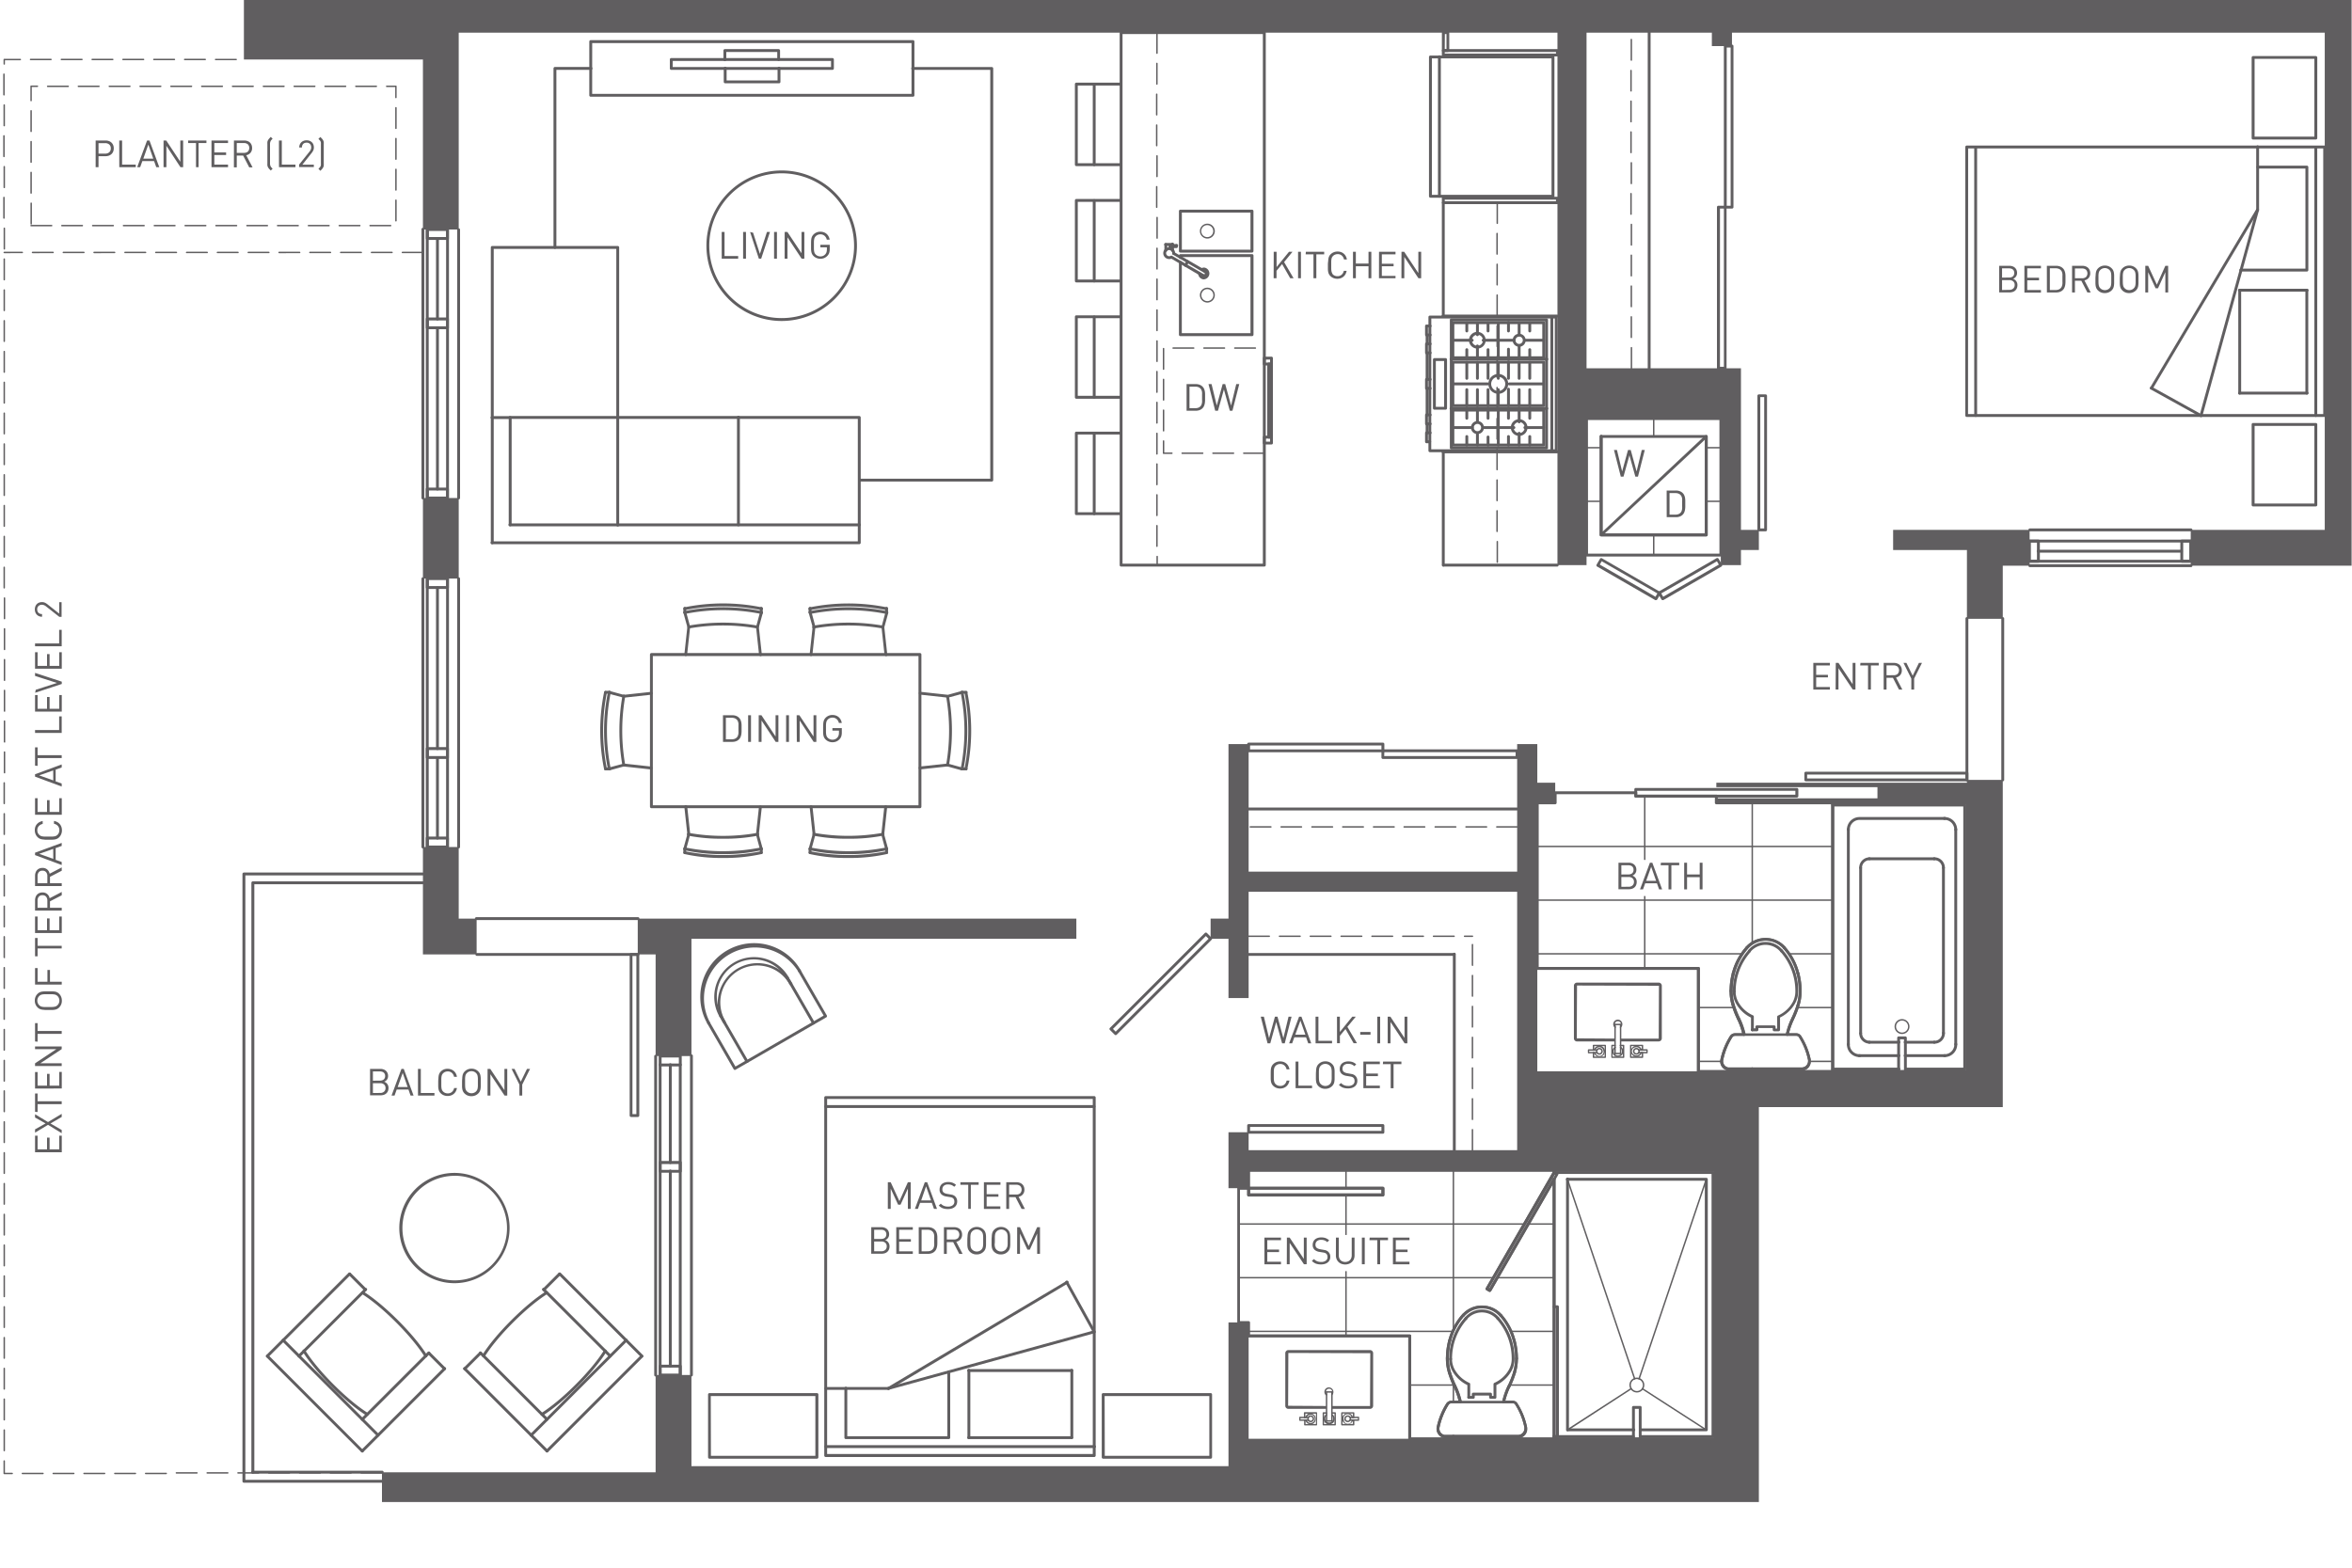 <svg xmlns="http://www.w3.org/2000/svg" viewBox="0 0 600 400"><title>Plan_C</title><g id="Plan_C" data-name="Plan C" fill="#605e60"><path fill-rule="evenodd" d="M517.76 135.2h-34.82v5.14h18.83v17.55h9.14v-13.55h6.85v-9.14"/><path fill-rule="evenodd" d="M117.02 8.33h280.29v135.86h7.42V106.8h34.25v37.39h5.14v-3.85h4.57v-5.14h-4.57V93.96h-39.39V8.33h31.97v3.43h5.13V8.33h151.22V135.2h-34.19v9.14h41.04V-.81H62.22v15.99h45.67v43.38h9.13V8.33"/><path d="M107.89 127.07h9.13v20.55h-9.13z"/><path fill-rule="evenodd" d="M117.02 216.12h-9.13v27.4h13.7v-9.13h-4.57v-18.27M274.58 234.39H162.69v9.13h4.56v25.94h9.14v-29.93h98.19v-5.14"/><path fill-rule="evenodd" d="M437.84 203.7v1.14h63.93v68.51h-109.6v-68.51h4.57v-5.13h-4.57v-9.85h-5.14v32.54h-68.5v-32.54h-5.14v44.53h-4.56v5.14h4.56v15.12h5.14v-27.11h68.5v65.93h-68.5v-4.57h-5.14v14.27h5.14v-4.56h119.02v68.5H318.53v-29.68h-5.14v36.67h-137v-23.26h-9.14v24.83H97.44v7.57h351.25V282.48h62.22v-83.49h-9.14v.72h-63.93v1.14h41.1v2.85h-41.1"/><path d="M162.69 243.89h-41.1a.37.37 0 0 1 0-.73h41.1a.37.37 0 1 1 0 .73zM162.69 234.75h-41.1a.37.37 0 1 1 0-.73h41.1a.37.37 0 1 1 0 .73zM510.91 199.36a.37.37 0 0 1-.37-.37v-41.1a.37.37 0 1 1 .73 0V199a.37.37 0 0 1-.36.36zM501.77 199.36a.37.37 0 0 1-.37-.37v-41.1a.37.37 0 1 1 .73 0V199a.37.37 0 0 1-.36.36zM368.79 366.9a2.35 2.35 0 0 1-2.28-2.83 18.21 18.21 0 0 1 2.44-6 1.6 1.6 0 0 1 1.28-.69h1.83a18.39 18.39 0 0 0-1.26-3.48 24.47 24.47 0 0 1-1.39-3.54 12.52 12.52 0 0 1-.55-3.68 18.43 18.43 0 0 1 .59-4.65 16.21 16.21 0 0 1 3.53-6.65 6.8 6.8 0 0 1 .59-.59 6.61 6.61 0 0 1 4.88-1.67 6.7 6.7 0 0 1 4.64 2.27 16.25 16.25 0 0 1 3.53 6.67 18.62 18.62 0 0 1 .59 4.64 12.67 12.67 0 0 1-.56 3.68 24.55 24.55 0 0 1-1.39 3.52 18.41 18.41 0 0 0-1.27 3.48h1.85a1.43 1.43 0 0 1 1.28.72 18.17 18.17 0 0 1 2.42 6 2.23 2.23 0 0 1 0 .47 2.35 2.35 0 0 1-2.35 2.34h-18.4zm1.4-8.83a.78.78 0 0 0-.62.34 17.69 17.69 0 0 0-2.34 5.79 1.62 1.62 0 0 0 1.25 1.93 2.39 2.39 0 0 0 .32 0h18.45a1.62 1.62 0 0 0 1.62-1.62 1.66 1.66 0 0 0 0-.32 17.62 17.62 0 0 0-2.33-5.79.69.69 0 0 0-.64-.37h-2.32a.37.37 0 0 1-.36-.43 18.55 18.55 0 0 1 1.43-4.11 24.31 24.31 0 0 0 1.34-3.41 12 12 0 0 0 .52-3.46 18.13 18.13 0 0 0-.56-4.47 15.4 15.4 0 0 0-3.36-6.35 6 6 0 0 0-8.51-.55 6.43 6.43 0 0 0-.53.53 15.38 15.38 0 0 0-3.37 6.34 18 18 0 0 0-.57 4.47 11.86 11.86 0 0 0 .52 3.46 24 24 0 0 0 1.35 3.43 18.44 18.44 0 0 1 1.43 4.11.37.37 0 0 1-.36.43h-2.33zM388.87 312.49H316a.18.18 0 1 1 0-.37h72.91a.18.18 0 0 1 0 .37zM396.45 312.49h-6.59a.18.18 0 1 1 0-.37h6.59a.18.18 0 1 1 0 .37zM381 326.19h-65a.18.18 0 1 1 0-.37h65a.18.18 0 0 1 0 .37zM396.45 326.19H382a.18.18 0 1 1 0-.37h14.5a.18.18 0 0 1 0 .37z"/><path d="M370.63 339.89h-52.1a.18.18 0 0 1 0-.37h52.1a.18.18 0 0 1 0 .37zM396.45 339.89h-11a.18.18 0 0 1 0-.37h11a.18.18 0 0 1 0 .37zM371 353.59h-11.37a.18.18 0 0 1 0-.37H371a.18.18 0 0 1 0 .37zM396.45 353.59h-11.36a.18.18 0 0 1 0-.37h11.36a.18.18 0 0 1 0 .37z"/><path d="M343.18 324.33v16.52a.18.18 0 1 0 .37 0v-16.52zM343.18 315.1v-10.21a.18.18 0 0 1 .37 0v10.21zM343.36 303.36a.18.18 0 0 1-.18-.18v-4.57a.18.18 0 0 1 .37 0v4.57a.18.18 0 0 1-.19.18zM370.76 367.47a.37.37 0 0 1-.37-.37v-.57a.37.37 0 1 1 .73 0v.57a.37.37 0 0 1-.36.37zM370.76 339.59a.18.18 0 0 1-.18-.18v-40.8a.18.18 0 1 1 .37 0v40.8a.18.18 0 0 1-.19.18zM370.76 357.89a.18.18 0 0 1-.18-.18v-4.8a.18.18 0 1 1 .37 0v4.8a.18.18 0 0 1-.19.18z"/><path d="M396.45 367.47h-36.82a.37.37 0 0 1-.37-.37v-25.88h-40.73a.37.37 0 0 1-.37-.37v-3.06H316a.37.37 0 0 1-.37-.37v-34.25a.37.37 0 0 1 .37-.37h2.2v-4.2a.37.37 0 0 1 .37-.37h77.92a.37.37 0 0 1 .37.37v.57a.37.37 0 0 1 0 .18l-17.03 29.35.11.06 16.2-28.06a.37.37 0 0 1 .41-.17.37.37 0 0 1 .27.35v66.22a.37.37 0 0 1-.37.37zm-36.45-.73h36.09v-64.49l-15.7 27.2a.37.37 0 0 1-.5.13l-.74-.43a.37.37 0 0 1-.13-.5l17.08-29.58V299h-77.2v3.84h33.89a.37.37 0 0 1 .37.37v1.71a.37.37 0 0 1-.37.37h-34.26a.37.37 0 0 1-.37-.37v-1.35h-1.84v33.52h2.2a.37.37 0 0 1 .37.37v3.06h40.74a.37.37 0 0 1 .37.37zm-41.1-62.22h33.52v-1H318.9zm77.56-5.34zM467.52 216.16h-75.35a.18.18 0 1 1 0-.37h75.35a.18.18 0 0 1 0 .37zM467.52 229.86h-75.35a.18.18 0 1 1 0-.37h75.35a.18.18 0 0 1 0 .37zM444.41 243.56h-52.24a.18.18 0 1 1 0-.37h52.24a.18.18 0 1 1 0 .37zM467.52 243.56h-11.13a.18.18 0 0 1 0-.37h11.13a.18.18 0 0 1 0 .37zM442.32 257.26h-9a.18.18 0 0 1 0-.37h9a.18.18 0 0 1 0 .37zM467.52 257.26h-9a.18.18 0 1 1 0-.37h9a.18.18 0 1 1 0 .37zM439.19 271h-5.92a.18.18 0 1 1 0-.37h5.92a.18.18 0 1 1 0 .37zM467.52 271h-5.92a.18.18 0 1 1 0-.37h5.92a.18.18 0 1 1 0 .37z"/><path d="M419.39 219.4v-16.27a.18.18 0 0 1 .37 0v16.27zM419.39 228.62v18.46a.18.18 0 1 0 .37 0v-18.46zM447 273.71a.37.37 0 0 1-.37-.37v-.57a.37.37 0 1 1 .73 0v.57a.37.37 0 0 1-.36.37zM447 240.85a.18.18 0 0 1-.18-.18v-35.83a.18.18 0 0 1 .37 0v35.82a.18.18 0 0 1-.19.19z"/><path d="M467.52 273.71h-34.25a.37.37 0 0 1-.37-.37v-25.89h-40.73a.37.37 0 0 1-.37-.37v-42.24a.37.37 0 0 1 .37-.37h4.2v-2.2a.37.37 0 0 1 .37-.37h20.55a.37.37 0 0 1 .37.37v.49h20.19a.37.37 0 0 1 .37.37v1.35h29.32a.37.37 0 0 1 .37.37v68.5a.37.37 0 0 1-.39.36zm-33.88-.71h33.52v-67.79h-29.32a.37.37 0 0 1-.37-.37v-1.34h-20.18a.37.37 0 0 1-.37-.37v-.49H397.1v2.2a.37.37 0 0 1-.37.37h-4.2v41.51h40.74a.37.37 0 0 1 .37.37z"/><path d="M441.15 273.14a2.36 2.36 0 0 1-.46-.05 2.35 2.35 0 0 1-1.81-2.78 18.13 18.13 0 0 1 2.44-6 1.55 1.55 0 0 1 1.28-.69h1.83a18.49 18.49 0 0 0-1.26-3.48 24.75 24.75 0 0 1-1.39-3.54 12.55 12.55 0 0 1-.55-3.68 18.59 18.59 0 0 1 .59-4.65 16.26 16.26 0 0 1 3.54-6.65 6.27 6.27 0 0 1 .59-.59 6.75 6.75 0 0 1 9.52.6 16.21 16.21 0 0 1 3.53 6.67 18.47 18.47 0 0 1 .59 4.65 12.57 12.57 0 0 1-.56 3.68 24.63 24.63 0 0 1-1.39 3.52 18.51 18.51 0 0 0-1.26 3.48h1.85a1.46 1.46 0 0 1 1.28.72 18.23 18.23 0 0 1 2.42 6 2.26 2.26 0 0 1 0 .47 2.35 2.35 0 0 1-2.35 2.34h-18.43zm1.4-8.83a.77.77 0 0 0-.61.34 17.57 17.57 0 0 0-2.34 5.79 1.62 1.62 0 0 0 1.25 1.93 3 3 0 0 0 .32 0h18.45a1.62 1.62 0 0 0 1.62-1.62 1.7 1.7 0 0 0 0-.32 17.69 17.69 0 0 0-2.33-5.79.74.74 0 0 0-.64-.37h-2.32a.37.37 0 0 1-.36-.43 18.55 18.55 0 0 1 1.43-4.11 24.1 24.1 0 0 0 1.34-3.41 11.89 11.89 0 0 0 .52-3.45 18 18 0 0 0-.56-4.47 15.38 15.38 0 0 0-3.36-6.35 6 6 0 0 0-9 0 15.43 15.43 0 0 0-3.37 6.34 18.11 18.11 0 0 0-.57 4.47 11.87 11.87 0 0 0 .52 3.46 24.16 24.16 0 0 0 1.35 3.43 18.58 18.58 0 0 1 1.43 4.11.36.36 0 0 1-.08.3.37.37 0 0 1-.28.13h-2.33zM435.27 136.85h-26.83a.37.37 0 0 1-.37-.37v-25.11a.37.37 0 0 1 .37-.37h26.83a.37.37 0 0 1 .37.37v25.12a.37.37 0 0 1-.37.36zm-26.46-.73h26.1v-24.39h-26.1z"/><path d="M408.44 114.41h-3.71a.18.18 0 0 1 0-.37h3.71a.18.18 0 1 1 0 .37zM439 114.41h-3.71a.18.18 0 1 1 0-.37H439a.18.18 0 1 1 0 .37zM408.44 128.1h-3.71a.18.18 0 0 1 0-.37h3.71a.18.18 0 0 1 0 .37zM439 128.1h-3.71a.18.18 0 0 1 0-.37H439a.18.18 0 0 1 0 .37zM421.86 141.81a.18.18 0 0 1-.18-.18v-5.14a.18.18 0 1 1 .37 0v5.14a.18.18 0 0 1-.19.18zM421.86 111.55a.18.18 0 0 1-.18-.18v-4.57a.18.18 0 1 1 .37 0v4.57a.18.18 0 0 1-.19.18z"/><path d="M439 142h-34.27a.37.37 0 0 1-.37-.37V106.8a.37.37 0 0 1 .37-.37H439a.37.37 0 0 1 .37.37v34.82a.37.37 0 0 1-.37.38zm-33.89-.73h33.52v-34.1h-33.54zM1.08 376.14a.18.18 0 0 1-.13-.05.18.18 0 0 1-.06-.09v-3.22a.18.18 0 1 1 .37 0v3H3.1a.18.18 0 0 1 0 .37h-2zm4.64 0a.18.18 0 0 1 0-.37h5.24a.18.18 0 0 1 0 .37H5.72zm7.86 0a.18.18 0 0 1 0-.37h5.24a.18.18 0 0 1 0 .37h-5.24zm7.86 0a.18.18 0 0 1 0-.37h5.24a.18.18 0 0 1 0 .37h-5.24zm7.86 0a.18.18 0 0 1 0-.37h5.24a.18.18 0 0 1 0 .37h-5.23zm7.86 0a.18.18 0 0 1 0-.37h5.24a.18.18 0 0 1 0 .37h-5.24zM45 376a.18.18 0 0 1 0-.37h5.24a.18.18 0 0 1 0 .37H45zm7.86 0a.18.18 0 0 1 0-.37h5.24a.18.18 0 0 1 0 .37h-5.21zm7.86 0a.18.18 0 0 1 0-.37h5.24a.18.18 0 0 1 0 .37h-5.24zm7.86 0a.18.18 0 0 1 0-.37h5.24a.18.18 0 0 1 0 .37h-5.24zm7.86 0a.18.18 0 0 1 0-.37h5.24a.18.18 0 0 1 0 .37h-5.24zm7.86 0a.18.18 0 0 1 0-.37h5.24a.18.18 0 0 1 0 .37H84.3zm7.86 0a.18.18 0 0 1 0-.37h5.24a.18.18 0 0 1 0 .37h-5.24zm-91.08-5.7a.18.18 0 0 1-.18-.18v-5.24a.18.18 0 1 1 .37 0v5.24a.18.18 0 0 1-.19.18zm0-7.86a.18.18 0 0 1-.18-.18V357a.18.18 0 1 1 .37 0v5.24a.18.18 0 0 1-.19.2zm0-7.86a.18.18 0 0 1-.18-.18v-5.24a.18.18 0 1 1 .37 0v5.24a.18.18 0 0 1-.19.18zm0-7.86a.18.18 0 0 1-.18-.18v-5.24a.18.18 0 1 1 .37 0v5.24a.18.18 0 0 1-.19.17zm0-7.86a.18.18 0 0 1-.18-.18v-5.24a.18.18 0 1 1 .37 0v5.24a.18.18 0 0 1-.19.17zm0-7.86a.18.18 0 0 1-.18-.18v-5.24a.18.18 0 1 1 .37 0v5.24a.18.18 0 0 1-.19.18zm0-7.86a.18.18 0 0 1-.18-.18v-5.26a.18.18 0 1 1 .37 0v5.24a.18.18 0 0 1-.19.19zm0-7.86a.18.18 0 0 1-.18-.18v-5.24a.18.18 0 1 1 .37 0v5.24a.18.18 0 0 1-.19.17zm0-7.86a.18.18 0 0 1-.18-.18V302a.18.18 0 1 1 .37 0v5.24a.18.18 0 0 1-.19.16zm0-7.86a.18.18 0 0 1-.18-.18v-5.24a.18.18 0 1 1 .37 0v5.24a.18.18 0 0 1-.19.16zm374.54-5.89a.18.18 0 0 1-.18-.18v-5.24a.18.18 0 1 1 .37 0v5.24a.18.18 0 0 1-.19.16zm-374.54-2a.18.18 0 0 1-.18-.18v-5.24a.18.18 0 1 1 .37 0v5.24a.18.18 0 0 1-.19.19zm374.54-5.89a.18.18 0 0 1-.18-.18v-5.24a.18.18 0 1 1 .37 0v5.24a.18.18 0 0 1-.19.19zm-374.54-2a.18.18 0 0 1-.18-.18v-5.24a.18.18 0 1 1 .37 0v5.24a.18.18 0 0 1-.19.22zm374.54-5.89a.18.18 0 0 1-.18-.18v-5.21a.18.18 0 1 1 .37 0v5.24a.18.18 0 0 1-.19.19zM1.08 276a.18.18 0 0 1-.18-.18v-5.24a.18.18 0 1 1 .37 0v5.24a.18.18 0 0 1-.19.18zm374.54-5.89a.18.18 0 0 1-.18-.18v-5.24a.18.18 0 1 1 .37 0v5.24a.18.18 0 0 1-.19.13zm-374.54-2a.18.18 0 0 1-.18-.18v-5.24a.18.18 0 1 1 .37 0v5.24a.18.18 0 0 1-.19.16zm374.54-5.89a.18.18 0 0 1-.18-.18v-5.24a.18.18 0 1 1 .37 0v5.2a.18.18 0 0 1-.19.2zm-374.54-2a.18.18 0 0 1-.19-.22v-5.24a.18.18 0 0 1 .37 0V260a.18.18 0 0 1-.18.23zm374.54-5.89a.18.18 0 0 1-.18-.18v-5.24a.18.18 0 1 1 .37 0v5.24a.18.18 0 0 1-.19.19zm-374.54-2a.18.18 0 0 1-.18-.18v-5.24a.18.18 0 1 1 .37 0v5.24a.18.18 0 0 1-.19.22zm374.54-5.89a.18.18 0 0 1-.18-.18v-5.24a.18.18 0 1 1 .37 0v5.24a.18.18 0 0 1-.19.22zm-374.54-2a.18.18 0 0 1-.18-.18v-5.24a.18.18 0 1 1 .37 0v5.24a.18.18 0 0 1-.19.25zm374.54-5.37h-2a.18.18 0 0 1 0-.37h2a.18.18 0 0 1 0 .37zm-4.67 0h-5.25a.18.18 0 1 1 0-.37h5.24a.18.18 0 1 1 0 .37zm-7.86 0h-5.24a.18.18 0 1 1 0-.37h5.24a.18.18 0 1 1 0 .37zm-7.86 0H350a.18.18 0 1 1 0-.37h5.24a.18.18 0 1 1 0 .37zm-7.86 0h-5.24a.18.18 0 0 1 0-.37h5.24a.18.18 0 0 1 0 .37zm-7.86 0h-5.24a.18.18 0 1 1 0-.37h5.24a.18.18 0 1 1 0 .37zm-7.86 0h-5.24a.18.18 0 1 1 0-.37h5.24a.18.18 0 1 1 0 .37zm-7.86 0h-5.24a.18.18 0 1 1 0-.37h5.24a.18.18 0 1 1 0 .37zM1.08 236.64a.18.18 0 0 1-.18-.18v-5.24a.18.18 0 1 1 .37 0v5.24a.18.18 0 0 1-.19.18zm0-7.86a.18.18 0 0 1-.18-.18v-5.24a.18.18 0 0 1 .37 0v5.24a.18.18 0 0 1-.19.18zm0-7.86a.18.18 0 0 1-.18-.18v-5.24a.18.18 0 1 1 .37 0v5.24a.18.18 0 0 1-.19.18zm0-7.86a.18.18 0 0 1-.18-.18v-5.24a.18.18 0 1 1 .37 0v5.24a.18.18 0 0 1-.19.18zm386-1.89h-5.24a.18.18 0 0 1 0-.37H387a.18.18 0 0 1 0 .37zm-7.86 0h-5.24a.18.18 0 1 1 0-.37h5.24a.18.18 0 1 1 0 .37zm-7.86 0h-5.24a.18.18 0 1 1 0-.37h5.24a.18.18 0 1 1 0 .37zm-7.86 0h-5.3a.18.18 0 1 1 0-.37h5.24a.18.18 0 1 1 0 .37zm-7.86 0h-5.24a.18.18 0 0 1 0-.37h5.24a.18.18 0 0 1 0 .37zm-7.86 0h-5.24a.18.18 0 1 1 0-.37h5.24a.18.18 0 1 1 0 .37zm-7.86 0h-5.24a.18.18 0 1 1 0-.37h5.24a.18.18 0 1 1 0 .37zm-7.86 0h-5.24a.18.18 0 1 1 0-.37H332a.18.18 0 1 1 0 .37zm-7.86 0h-5.24a.18.18 0 0 1 0-.37h5.24a.18.18 0 1 1 0 .37zm-323.06-6a.18.18 0 0 1-.25-.17v-5.24a.18.18 0 1 1 .37 0V205a.18.18 0 0 1-.18.2zm0-7.86a.18.18 0 0 1-.18-.18v-5.24a.18.18 0 0 1 .37 0v5.24a.18.18 0 0 1-.25.2zm0-7.86a.18.18 0 0 1-.18-.18V184a.18.18 0 1 1 .37 0v5.24a.18.18 0 0 1-.25.23zm0-7.86a.18.18 0 0 1-.18-.18v-5.24a.18.18 0 1 1 .37 0v5.24a.18.18 0 0 1-.25.2zm0-7.86a.18.18 0 0 1-.18-.18v-5.24a.18.18 0 1 1 .37 0v5.24a.18.18 0 0 1-.25.2zm0-7.86a.18.18 0 0 1-.18-.18v-5.24a.18.18 0 1 1 .37 0v5.24a.18.18 0 0 1-.25.19zm0-7.86a.18.18 0 0 1-.18-.18v-5.23a.18.18 0 1 1 .37 0v5.24a.18.18 0 0 1-.25.16zm0-7.86a.18.18 0 0 1-.25-.15v-5.24a.18.18 0 1 1 .37 0V150a.18.18 0 0 1-.18.16zm294.05-5.79a.18.18 0 0 1-.18-.18V142a.18.18 0 0 1 .37 0v2.21a.18.18 0 0 1-.25.17zm86.77-.75a.18.18 0 0 1-.18-.18v-5.23a.18.18 0 0 1 .37 0v5.24a.18.18 0 0 1-.25.18zM1.08 142.3a.18.18 0 0 1-.18-.18v-5.24a.18.18 0 1 1 .37 0v5.24a.18.18 0 0 1-.19.18zm294.05-2.75a.18.18 0 0 1-.18-.18v-5.24a.18.18 0 1 1 .37 0v5.24a.18.18 0 0 1-.19.18zm86.77-3.79a.18.18 0 0 1-.18-.18v-5.24a.18.18 0 1 1 .37 0v5.24a.18.18 0 0 1-.19.18zM1.08 134.44a.18.18 0 0 1-.18-.18V129a.18.18 0 1 1 .37 0v5.24a.18.18 0 0 1-.19.2zm294.05-2.75a.18.18 0 0 1-.18-.18v-5.24a.18.18 0 0 1 .37 0v5.24a.18.18 0 0 1-.19.18zm86.77-3.79a.18.18 0 0 1-.18-.18v-5.24a.18.18 0 1 1 .37 0v5.24a.18.18 0 0 1-.19.18zM1.08 126.57a.18.18 0 0 1-.18-.18v-5.24a.18.18 0 1 1 .37 0v5.24a.18.18 0 0 1-.19.18zm294.05-2.75a.18.18 0 0 1-.18-.18v-5.24a.18.18 0 0 1 .37 0v5.24a.18.18 0 0 1-.19.18zM381.9 120a.18.18 0 0 1-.18-.18v-5.24a.18.18 0 1 1 .37 0v5.24a.18.18 0 0 1-.19.18zM1.08 118.71a.18.18 0 0 1-.18-.18v-5.24a.18.18 0 1 1 .37 0v5.24a.18.18 0 0 1-.19.18zM295.13 116a.18.18 0 0 1-.18-.18v-5.24a.18.18 0 0 1 .37 0v5.24a.18.18 0 0 1-.19.18zm86.77-3.79a.18.18 0 0 1-.18-.18v-5.24a.18.18 0 1 1 .37 0V112a.18.18 0 0 1-.19.17zM1.08 110.85a.18.18 0 0 1-.18-.18v-5.24a.18.18 0 1 1 .37 0v5.24a.18.18 0 0 1-.19.18zm294.05-2.75a.18.18 0 0 1-.18-.18v-5.24a.18.18 0 0 1 .37 0v5.24a.18.18 0 0 1-.19.18zm86.77-3.79a.18.18 0 0 1-.18-.18v-5.24a.18.18 0 1 1 .37 0v5.24a.18.18 0 0 1-.19.18zM1.08 103a.18.18 0 0 1-.18-.18v-5.26a.18.18 0 1 1 .37 0v5.24a.18.18 0 0 1-.19.2zm294.05-2.75a.18.18 0 0 1-.18-.18v-5.26a.18.18 0 0 1 .37 0v5.24a.18.18 0 0 1-.19.19zm86.77-3.79a.18.18 0 0 1-.18-.18V91a.18.18 0 1 1 .37 0v5.24a.18.18 0 0 1-.19.21zM1.08 95.13a.18.18 0 0 1-.18-.18V89.7a.18.18 0 1 1 .37 0v5.24a.18.18 0 0 1-.19.19zm415.07-1A.18.18 0 0 1 416 94v-5.28a.18.18 0 0 1 .37 0V94a.18.18 0 0 1-.22.14zm-121-1.76a.18.18 0 0 1-.18-.18V87a.18.18 0 0 1 .37 0v5.24a.18.18 0 0 1-.21.14zm86.77-3.79a.18.18 0 0 1-.18-.18v-5.24a.18.18 0 1 1 .37 0v5.24a.18.18 0 0 1-.21.19zM1.08 87.26a.18.18 0 0 1-.18-.18v-5.24a.18.18 0 1 1 .37 0v5.24a.18.18 0 0 1-.19.18zm415.07-1a.18.18 0 0 1-.18-.18v-5.23a.18.18 0 0 1 .37 0v5.24a.18.18 0 0 1-.19.19zm-121-1.76a.18.18 0 0 1-.18-.18v-5.23a.18.18 0 0 1 .37 0v5.24a.18.18 0 0 1-.21.18zm86.77-3.79a.18.18 0 0 1-.18-.18V75.3a.18.18 0 1 1 .37 0v5.24a.18.18 0 0 1-.21.19zM1.08 79.4a.18.18 0 0 1-.18-.18V74a.18.18 0 1 1 .37 0v5.24a.18.18 0 0 1-.19.16zm415.07-1a.18.18 0 0 1-.18-.18V73a.18.18 0 0 1 .37 0v5.24a.18.18 0 0 1-.19.18zm-121-1.77a.18.18 0 0 1-.18-.18v-5.22a.18.18 0 0 1 .37 0v5.24a.18.18 0 0 1-.21.18zm86.77-3.79a.18.18 0 0 1-.18-.18v-5.22a.18.18 0 1 1 .37 0v5.24a.18.18 0 0 1-.21.18zM1.08 71.54a.18.18 0 0 1-.18-.18v-5.25a.18.18 0 1 1 .37 0v5.24a.18.18 0 0 1-.19.19zm415.07-1a.18.18 0 0 1-.18-.18v-5.23a.18.18 0 0 1 .37 0v5.24a.18.18 0 0 1-.19.18zm-121-1.76a.18.18 0 0 1-.18-.18v-5.24a.18.18 0 0 1 .37 0v5.24a.18.18 0 0 1-.21.19zM381.9 65a.18.18 0 0 1-.18-.18v-5.24a.18.18 0 1 1 .37 0v5.24a.18.18 0 0 1-.19.18zm-274-.4h-5.24a.18.18 0 0 1 0-.37h5.24a.18.18 0 1 1 0 .37zm-7.86 0h-5.26a.18.18 0 1 1 0-.37H100a.18.18 0 1 1 0 .37zm-7.86 0h-5.26a.18.18 0 0 1 0-.37h5.24a.18.18 0 0 1 0 .37zm-7.86 0h-5.26a.18.18 0 0 1 0-.37h5.24a.18.18 0 1 1 0 .37zm-7.86 0H71.2a.18.18 0 0 1 0-.37h5.24a.18.18 0 1 1 0 .37zm-7.86 0h-5.26a.18.18 0 1 1 0-.37h5.24a.18.18 0 0 1 0 .37zm-7.86 0h-5.27a.18.18 0 1 1 0-.37h5.24a.18.18 0 1 1 0 .37zm-7.86 0h-5.27a.18.18 0 1 1 0-.37h5.24a.18.18 0 1 1 0 .37zm-7.88 0h-5.25a.18.18 0 1 1 0-.37H45a.18.18 0 1 1 0 .37zm-7.86 0h-5.25a.18.18 0 0 1 0-.37h5.24a.18.18 0 1 1 0 .37zm-7.86 0H24a.18.18 0 1 1 0-.37h5.24a.18.18 0 0 1 0 .37zm-7.86 0h-5.26a.18.18 0 1 1 0-.37h5.24a.18.18 0 1 1 0 .37zm-7.86 0H8.3a.18.18 0 0 1 0-.37h5.24a.18.18 0 0 1 0 .37zm-7.86 0H1.08a.18.18 0 0 1 0-.37h4.6a.18.18 0 0 1 0 .37zm-4.6-.92a.18.18 0 0 1-.18-.18v-5.25a.18.18 0 1 1 .37 0v5.24a.18.18 0 0 1-.21.19zm415.07-1a.18.18 0 0 1-.18-.18v-5.23a.18.18 0 0 1 .37 0v5.24a.18.18 0 0 1-.21.18zm-121-1.76a.18.18 0 0 1-.18-.18V55.5a.18.18 0 0 1 .37 0v5.24a.18.18 0 0 1-.23.19zM99.65 57.75h-5.24a.18.18 0 1 1 0-.37h5.24a.18.18 0 0 1 0 .37zm-7.86 0h-5.24a.18.18 0 0 1 0-.37h5.24a.18.18 0 0 1 0 .37zm-7.86 0h-5.24a.18.18 0 1 1 0-.37h5.24a.18.18 0 0 1 0 .37zm-7.86 0h-5.25a.18.18 0 0 1 0-.37h5.24a.18.18 0 1 1 0 .37zm-7.86 0H63a.18.18 0 1 1 0-.37h5.2a.18.18 0 0 1 0 .37zm-7.86 0H55.1a.18.18 0 1 1 0-.37h5.24a.18.18 0 0 1 0 .37zm-7.86 0h-5.25a.18.18 0 0 1 0-.37h5.24a.18.18 0 0 1 0 .37zm-7.86 0h-5.25a.18.18 0 1 1 0-.37h5.24a.18.18 0 1 1 0 .37zm-7.86 0h-5.26a.18.18 0 0 1 0-.37h5.24a.18.18 0 1 1 0 .37zm-7.86 0h-5.26a.18.18 0 0 1 0-.37h5.24a.18.18 0 1 1 0 .37zm-7.86 0h-5.26a.18.18 0 1 1 0-.37H21a.18.18 0 0 1 0 .37zm-7.86 0H7.93a.18.18 0 0 1 0-.37h5.24a.18.18 0 1 1 0 .37zm-5.24-.46a.18.18 0 0 1-.18-.18v-5.25a.18.18 0 1 1 .37 0v5.24a.18.18 0 0 1-.21.19zm374-.15a.18.18 0 0 1-.18-.18v-5.25a.18.18 0 1 1 .37 0V57a.18.18 0 0 1-.24.14zM101 56.51a.18.18 0 0 1-.18-.18v-5.24a.18.18 0 0 1 .37 0v5.24a.18.18 0 0 1-.19.18zm-100-.7a.18.18 0 0 1-.18-.18v-5.24a.18.18 0 1 1 .37 0v5.24a.18.18 0 0 1-.11.18zm415.07-1a.18.18 0 0 1-.18-.18v-5.22a.18.18 0 0 1 .37 0v5.24a.18.18 0 0 1-.11.18zm-121-1.76a.18.18 0 0 1-.18-.18v-5.23a.18.18 0 0 1 .37 0v5.24a.18.18 0 0 1-.13.18zM7.93 49.43a.18.18 0 0 1-.18-.18V44a.18.18 0 1 1 .37 0v5.24a.18.18 0 0 1-.19.19zm93.07-.78a.18.18 0 0 1-.18-.18v-5.25a.18.18 0 0 1 .37 0v5.24a.18.18 0 0 1-.19.19zM1.08 48a.18.18 0 0 1-.18-.18v-5.29a.18.18 0 1 1 .37 0v5.24a.18.18 0 0 1-.19.23zm415.07-1a.18.18 0 0 1-.18-.18v-5.28a.18.18 0 0 1 .37 0v5.24a.18.18 0 0 1-.19.22zm-121-1.77a.18.18 0 0 1-.18-.18v-5.27a.18.18 0 0 1 .37 0V45a.18.18 0 0 1-.21.2zM7.93 41.56a.18.18 0 0 1-.18-.18v-5.24a.18.18 0 1 1 .37 0v5.24a.18.18 0 0 1-.19.18zm93.07-.77a.18.18 0 0 1-.18-.18v-5.25a.18.18 0 0 1 .37 0v5.24a.18.18 0 0 1-.19.19zm-100-.7a.18.18 0 0 1-.18-.18v-5.24a.18.18 0 1 1 .37 0v5.24a.18.18 0 0 1-.11.18zm415.07-1a.18.18 0 0 1-.18-.18v-5.23a.18.18 0 0 1 .37 0v5.24a.18.18 0 0 1-.11.18zm-121-1.76a.18.18 0 0 1-.18-.18v-5.23a.18.18 0 0 1 .37 0v5.24a.18.18 0 0 1-.13.18zM7.93 33.7a.18.18 0 0 1-.18-.18v-5.24a.18.18 0 1 1 .37 0v5.24a.18.18 0 0 1-.19.18zm93.07-.78a.18.18 0 0 1-.18-.18V27.5a.18.18 0 0 1 .37 0v5.24a.18.18 0 0 1-.19.18zm-100-.7A.18.18 0 0 1 .89 32v-5.2a.18.18 0 1 1 .37 0V32a.18.18 0 0 1-.18.23zm415.07-1a.18.18 0 0 1-.18-.18v-5.22a.18.18 0 0 1 .37 0v5.24a.18.18 0 0 1-.11.18zm-121-1.76a.18.18 0 0 1-.18-.18v-5.23a.18.18 0 0 1 .37 0v5.25a.18.18 0 0 1-.13.18zM7.93 25.84a.18.18 0 0 1-.18-.18V22a.18.18 0 0 1 .18-.18h1.61a.18.18 0 0 1 0 .37H8.11v3.44a.18.18 0 0 1-.18.21zm93.07-.78a.18.18 0 0 1-.18-.18v-2.67h-2.17a.18.18 0 1 1 0-.37H101a.18.18 0 0 1 .18.18v2.85a.18.18 0 0 1-.18.19zm-100-.7a.18.18 0 0 1-.18-.18v-5.24a.18.18 0 1 1 .37 0v5.24a.18.18 0 0 1-.11.19zm415.07-1a.18.18 0 0 1-.18-.18V18a.18.18 0 0 1 .37 0v5.2a.18.18 0 0 1-.11.18zM96 22.21h-5.22a.18.18 0 1 1 0-.37H96a.18.18 0 0 1 0 .37zm-7.86 0h-5.22a.18.18 0 0 1 0-.37h5.24a.18.18 0 0 1 0 .37zm-7.86 0h-5.22a.18.18 0 0 1 0-.37h5.24a.18.18 0 0 1 0 .37zm-7.86 0H67.2a.18.18 0 0 1 0-.37h5.24a.18.18 0 0 1 0 .37zm-7.86 0h-5.23a.18.18 0 0 1 0-.37h5.24a.18.18 0 0 1 0 .37zm-7.86 0h-5.23a.18.18 0 1 1 0-.37h5.24a.18.18 0 1 1 0 .37zm-7.86 0h-5.23a.18.18 0 1 1 0-.37h5.24a.18.18 0 0 1 0 .37zm-7.86 0h-5.23a.18.18 0 0 1 0-.37H41a.18.18 0 0 1 0 .37zm-7.86 0h-5.23a.18.18 0 0 1 0-.37h5.24a.18.18 0 0 1 0 .37zm-7.86 0H20a.18.18 0 1 1 0-.37h5.24a.18.18 0 1 1 0 .37zm-7.86 0h-5.24a.18.18 0 0 1 0-.37h5.24a.18.18 0 1 1 0 .37zm277.72-.6a.18.18 0 0 1-.18-.18v-5.24a.18.18 0 0 1 .37 0v5.24a.18.18 0 0 1-.18.19zM1.08 16.5a.18.18 0 0 1-.18-.18v-1.14a.18.18 0 0 1 .18-.18h4.1a.18.18 0 1 1 0 .37H1.26v1a.18.18 0 0 1-.18.13zm415.07-1a.18.18 0 0 1-.18-.18v-5.23a.18.18 0 0 1 .37 0v5.24a.18.18 0 0 1-.19.19zm-355.94-.14H55a.18.18 0 1 1 0-.36h5.24a.18.18 0 1 1 0 .37zm-7.86 0h-5.24a.18.18 0 1 1 0-.37h5.24a.18.18 0 1 1 0 .37zm-7.86 0h-5.24a.18.18 0 1 1 0-.37h5.24a.18.18 0 1 1 0 .37zm-7.86 0h-5.25a.18.18 0 0 1 0-.37h5.24a.18.18 0 1 1 0 .37zm-7.86 0h-5.25a.18.18 0 1 1 0-.37h5.24a.18.18 0 0 1 0 .37zm-7.86 0h-5.25a.18.18 0 1 1 0-.37h5.24a.18.18 0 1 1 0 .37zm-7.86 0H7.8a.18.18 0 1 1 0-.37H13a.18.18 0 1 1 0 .37zm282.09-1.61a.18.18 0 0 1-.18-.18V8.33a.18.18 0 0 1 .37 0v5.24a.18.18 0 0 1-.2.18zM114.17 127.43a.37.37 0 0 1-.37-.37v-68.5a.37.37 0 0 1 .73 0v68.5a.37.37 0 0 1-.36.37zM109 127.43a.37.37 0 0 1-.37-.37v-68.5a.37.37 0 1 1 .73 0v68.5a.37.37 0 0 1-.36.37zM109 216.48a.37.37 0 0 1-.37-.37v-68.5a.37.37 0 0 1 .73 0v68.5a.37.37 0 0 1-.36.37zM114.17 216.48a.37.37 0 0 1-.37-.37v-68.5a.37.37 0 0 1 .73 0v68.5a.37.37 0 0 1-.36.37zM558.86 143.56h-41.1a.37.37 0 0 1 0-.73h41.1a.37.37 0 1 1 0 .73zM558.86 138.42h-41.1a.37.37 0 0 1 0-.73h41.1a.37.37 0 1 1 0 .73zM168.4 351.21a.37.37 0 0 1-.37-.37v-79.12a.37.37 0 1 1 .73 0v79.12a.37.37 0 0 1-.36.37zM173.54 351.21a.37.37 0 0 1-.37-.37v-79.12a.37.37 0 1 1 .73 0v79.12a.37.37 0 0 1-.36.37zM111.6 81.76a.37.37 0 0 1-.37-.37V60.85a.37.37 0 0 1 .73 0V81.4a.37.37 0 0 1-.36.36z"/><path d="M114.17 61.21H109a.37.37 0 0 1-.37-.37v-2.28a.37.37 0 0 1 .37-.37h5.14a.37.37 0 0 1 .37.37v2.28a.37.37 0 0 1-.34.37zm-4.77-.73h4.41v-1.55h-4.41zM114.17 84H109a.37.37 0 0 1-.37-.37V81.4a.37.37 0 0 1 .37-.4h5.14a.37.37 0 0 1 .37.37v2.28a.37.37 0 0 1-.34.35zm-4.77-.73h4.41v-1.51h-4.41z"/><path d="M111.6 125.15a.37.37 0 0 1-.37-.37v-41.1a.37.37 0 0 1 .73 0v41.1a.37.37 0 0 1-.36.37zM107.89 127.43a.37.37 0 0 1-.37-.37v-68.5a.37.37 0 1 1 .73 0v68.5a.37.37 0 0 1-.36.37z"/><path d="M114.17 127.43H109a.37.37 0 0 1-.37-.37v-2.28a.37.37 0 0 1 .37-.37h5.14a.37.37 0 0 1 .37.37v2.28a.37.37 0 0 1-.34.37zm-4.77-.73h4.41v-1.55h-4.41zM117 127.43a.37.37 0 0 1-.37-.37v-68.5a.37.37 0 0 1 .73 0v68.5a.37.37 0 0 1-.36.37zM450.4 135.57h-1.71a.37.37 0 0 1-.37-.37V101a.37.37 0 0 1 .37-.37h1.71a.37.37 0 0 1 .37.37v34.2a.37.37 0 0 1-.37.37zm-1.35-.73h1v-33.52h-1zM162.69 285H161a.37.37 0 0 1-.37-.37v-41.1a.37.37 0 0 1 .37-.37h1.71a.37.37 0 0 1 .37.37v41.1a.37.37 0 0 1-.39.37zm-1.35-.73h1v-40.38h-1zM284.61 264.11a.37.37 0 0 1-.26-.11l-1.21-1.21a.37.37 0 0 1 0-.52l24.22-24.22a.38.38 0 0 1 .52 0l1.21 1.21a.37.37 0 0 1 0 .52L284.87 264a.37.37 0 0 1-.26.11zm-.69-1.58l.69.7 23.7-23.7-.69-.7zM441.84 53.22h-1.71a.37.37 0 0 1-.37-.37V11.76a.37.37 0 0 1 .37-.37h1.71a.37.37 0 0 1 .37.37v41.1a.37.37 0 0 1-.37.36zm-1.35-.73h1V12.12h-1z"/><path d="M440.12 94.32h-1.71A.37.37 0 0 1 438 94V52.86a.37.37 0 0 1 .37-.37h1.71a.37.37 0 0 1 .37.37V94a.37.37 0 0 1-.33.32zm-1.35-.73h1V53.22h-1zM424.15 153.12a.37.37 0 0 1-.32-.18l-.86-1.48a.37.37 0 0 1 .13-.5l14.83-8.56a.36.36 0 0 1 .28 0 .37.37 0 0 1 .22.17l.86 1.48a.37.37 0 0 1-.13.5l-14.83 8.56a.36.36 0 0 1-.18.01zm-.36-1.71l.49.85 14.2-8.2-.49-.85z"/><path d="M422.44 153.12a.36.36 0 0 1-.18 0l-14.83-8.56a.37.37 0 0 1-.13-.5l.86-1.48a.37.37 0 0 1 .5-.13l14.82 8.55a.37.37 0 0 1 .13.5l-.86 1.48a.37.37 0 0 1-.31.14zm-14.33-9.06l14.2 8.2.49-.85-14.2-8.2zM111.6 214.2a.37.37 0 0 1-.37-.37v-20.55a.37.37 0 0 1 .73 0v20.55a.37.37 0 0 1-.36.37z"/><path d="M114.17 216.48H109a.37.37 0 0 1-.37-.37v-2.28a.37.37 0 0 1 .37-.37h5.14a.37.37 0 0 1 .37.37v2.28a.37.37 0 0 1-.34.37zm-4.77-.73h4.41v-1.55h-4.41zM114.17 193.65H109a.37.37 0 0 1-.37-.37V191a.37.37 0 0 1 .37-.37h5.14a.37.37 0 0 1 .37.37v2.28a.37.37 0 0 1-.34.37zm-4.77-.73h4.41v-1.55h-4.41z"/><path d="M111.6 191.37a.37.37 0 0 1-.37-.37v-41.1a.37.37 0 0 1 .73 0V191a.37.37 0 0 1-.36.37z"/><path d="M114.17 150.27H109a.37.37 0 0 1-.37-.37v-2.28a.37.37 0 0 1 .37-.37h5.14a.37.37 0 0 1 .37.37v2.28a.37.37 0 0 1-.34.37zm-4.77-.73h4.41V148h-4.41zM107.89 216.48a.37.37 0 0 1-.37-.37v-68.5a.37.37 0 0 1 .73 0v68.5a.37.37 0 0 1-.36.37zM117 216.48a.37.37 0 0 1-.37-.37v-68.5a.37.37 0 0 1 .73 0v68.5a.37.37 0 0 1-.36.37zM558.86 143.56h-2.28a.37.37 0 0 1-.37-.37v-5.14a.37.37 0 0 1 .37-.37h2.28a.37.37 0 0 1 .37.37v5.14a.37.37 0 0 1-.37.37zm-1.92-.73h1.55v-4.41h-1.55z"/><path d="M556.58 141H520a.37.37 0 1 1 0-.73h36.53a.37.37 0 0 1 0 .73z"/><path d="M520 143.56h-2.28a.37.37 0 0 1-.37-.37v-5.14a.37.37 0 0 1 .37-.37H520a.37.37 0 0 1 .37.37v5.14a.37.37 0 0 1-.37.37zm-1.92-.73h1.55v-4.41h-1.55zM558.86 144.7h-41.1a.37.37 0 0 1 0-.73h41.1a.37.37 0 1 1 0 .73zM558.86 135.57h-41.1a.37.37 0 0 1 0-.73h41.1a.37.37 0 1 1 0 .73zM352.78 289.27h-34.25a.37.37 0 0 1-.37-.37v-1.71a.37.37 0 0 1 .37-.37h34.25a.37.37 0 0 1 .37.37v1.71a.37.37 0 0 1-.37.37zm-33.89-.73h33.52v-1H318.9zM458.39 203.5h-41.1a.37.37 0 0 1-.37-.37v-1.71a.37.37 0 0 1 .37-.37h41.1a.37.37 0 0 1 .37.37v1.71a.37.37 0 0 1-.37.37zm-40.74-.73H458v-1h-40.35zM352.78 305.25h-34.25a.37.37 0 0 1-.37-.37v-1.71a.37.37 0 0 1 .37-.37h34.25a.37.37 0 0 1 .37.37v1.71a.37.37 0 0 1-.37.37zm-33.89-.73h33.52v-1H318.9zM352.78 191.94h-34.25a.37.37 0 0 1-.37-.37v-1.71a.37.37 0 0 1 .37-.37h34.25a.37.37 0 0 1 .37.37v1.71a.37.37 0 0 1-.37.37zm-33.89-.73h33.52v-1H318.9z"/><path d="M387 193.65h-34.22a.37.37 0 0 1-.37-.37v-1.71a.37.37 0 0 1 .37-.37H387a.37.37 0 0 1 .37.37v1.71a.37.37 0 0 1-.37.37zm-33.89-.73h33.52v-1h-33.48zM171 297a.37.37 0 0 1-.37-.37v-24.9a.37.37 0 1 1 .73 0v24.86a.37.37 0 0 1-.36.41z"/><path d="M173.54 272.09h-5.14a.37.37 0 0 1-.37-.37v-2.26a.37.37 0 0 1 .37-.37h5.14a.37.37 0 0 1 .37.37v2.26a.37.37 0 0 1-.37.37zm-4.77-.73h4.41v-1.53h-4.41zM173.54 299.22h-5.14a.37.37 0 0 1-.37-.37v-2.26a.37.37 0 0 1 .37-.37h5.14a.37.37 0 0 1 .37.37v2.26a.37.37 0 0 1-.37.37zm-4.77-.73h4.41V297h-4.41z"/><path d="M171 348.95a.37.37 0 0 1-.37-.37v-49.73a.37.37 0 1 1 .73 0v49.73a.37.37 0 0 1-.36.37z"/><path d="M173.54 351.21h-5.14a.37.37 0 0 1-.37-.37v-2.26a.37.37 0 0 1 .37-.37h5.14a.37.37 0 0 1 .37.37v2.26a.37.37 0 0 1-.37.37zm-4.77-.73h4.41v-1.53h-4.41zM167.26 351.21a.37.37 0 0 1-.37-.37v-81.38a.37.37 0 0 1 .73 0v81.38a.37.37 0 0 1-.36.37zM176.39 351.21a.37.37 0 0 1-.37-.37v-81.38a.37.37 0 1 1 .73 0v81.38a.37.37 0 0 1-.36.37zM501.77 199.36h-41.1a.37.37 0 0 1-.37-.37v-1.71a.37.37 0 0 1 .37-.37h41.1a.37.37 0 0 1 .37.37V199a.37.37 0 0 1-.37.36zm-40.77-.73h40.37v-1H461zM279.14 131.43a.37.37 0 0 1-.37-.37v-20.55a.37.37 0 0 1 .73 0v20.55a.37.37 0 0 1-.36.37zM279.14 101.74a.37.37 0 0 1-.37-.37V80.83a.37.37 0 0 1 .73 0v20.55a.37.37 0 0 1-.36.36z"/><path d="M286 131.43h-11.42a.37.37 0 0 1-.37-.37v-20.55a.37.37 0 0 1 .37-.37H286a.37.37 0 0 1 0 .73h-11.06v19.83H286a.37.37 0 0 1 0 .73zM286 101.74h-11.42a.37.37 0 0 1-.37-.37V80.83a.37.37 0 0 1 .37-.37H286a.37.37 0 0 1 0 .73h-11.06V101H286a.37.37 0 0 1 0 .73zM279.14 72.06a.37.37 0 0 1-.37-.37V51.14a.37.37 0 0 1 .73 0v20.55a.37.37 0 0 1-.36.37z"/><path d="M286 72.06h-11.42a.37.37 0 0 1-.37-.37V51.14a.37.37 0 0 1 .37-.37H286a.37.37 0 0 1 0 .73h-11.06v19.83H286a.37.37 0 0 1 0 .73zM125.58 138.85a.37.37 0 0 1-.37-.37V63.13a.37.37 0 0 1 .37-.37h32a.37.37 0 0 1 .37.37v70.79a.37.37 0 1 1-.73 0V63.5h-31.27v75a.37.37 0 0 1-.37.35z"/><path d="M219.2 138.85h-93.62a.37.37 0 1 1 0-.73h93.25v-31.24h-61.28a.37.37 0 0 1 0-.73h61.65a.37.37 0 0 1 .37.37v32a.37.37 0 0 1-.37.33z"/><path d="M219.2 134.28h-89.05a.37.37 0 1 1 0-.73h89.05a.37.37 0 1 1 0 .73z"/><path d="M130.15 134.28a.37.37 0 0 1-.37-.37v-27h-4.2a.37.37 0 1 1 0-.73h4.57a.37.37 0 0 1 .37.37v27.4a.37.37 0 0 1-.37.33z"/><path d="M157.55 106.88h-27.4a.37.37 0 1 1 0-.73h27.4a.37.37 0 1 1 0 .73zM188.38 134.28a.37.37 0 0 1-.37-.37v-27.4a.37.37 0 1 1 .73 0v27.4a.37.37 0 0 1-.36.37zM199.41 81.9a19.2 19.2 0 1 1 19.2-19.2 19.23 19.23 0 0 1-19.2 19.2zm0-37.68a18.47 18.47 0 1 0 18.47 18.47 18.49 18.49 0 0 0-18.47-18.47zM212.35 17.83h-41.1a.37.37 0 0 1-.37-.37v-2.28a.37.37 0 0 1 .37-.37h41.1a.37.37 0 0 1 .37.37v2.28a.37.37 0 0 1-.37.37zm-40.74-.73H212v-1.55h-40.38z"/><path d="M198.65 21.25H185a.37.37 0 0 1-.37-.37v-3.42a.37.37 0 1 1 .73 0v3.06h13v-3.06a.37.37 0 1 1 .73 0v3.43a.37.37 0 0 1-.44.36zM198.65 15.55a.37.37 0 0 1-.37-.37v-1.92h-13v1.92a.37.37 0 1 1-.73 0V12.9a.37.37 0 0 1 .37-.37h13.7a.37.37 0 0 1 .37.37v2.28a.37.37 0 0 1-.34.37z"/><path d="M232.9 24.68h-82.2a.37.37 0 0 1-.37-.37v-13.7a.37.37 0 0 1 .37-.37h82.2a.37.37 0 0 1 .37.37v13.7a.37.37 0 0 1-.37.37zm-81.84-.73h81.47V11h-81.46zM234.68 206.21h-68.5a.37.37 0 0 1-.37-.37V167a.37.37 0 0 1 .37-.37h68.5a.37.37 0 0 1 .37.37v38.82a.37.37 0 0 1-.37.39zm-68.14-.73h67.77v-38.09h-67.77zM154.46 196.56a.36.36 0 0 1-.35-.28 49.38 49.38 0 0 1 0-19.7.36.36 0 0 1 .44-.26.36.36 0 0 1 .26.44 49.34 49.34 0 0 0 0 19.34.36.36 0 0 1-.26.44z"/><path d="M155.44 196.56a.36.36 0 0 1-.35-.28 49.33 49.33 0 0 1 0-19.7.36.36 0 0 1 .44-.26.36.36 0 0 1 .26.44 49.29 49.29 0 0 0 0 19.34.36.36 0 0 1-.26.44zM159.14 195.59a.37.37 0 0 1-.36-.29 51.19 51.19 0 0 1 0-17.73.37.37 0 1 1 .71.16 50.23 50.23 0 0 0 0 17.41.37.37 0 0 1-.28.44z"/><path d="M155.44 196.56a.37.37 0 0 1-.09-.72l3.7-1h.13l7 .76a.37.37 0 0 1-.08.73l-7-.76-3.63 1zM159.14 178H159l-3.7-1a.37.37 0 0 1 .19-.71l3.63 1 7-.76a.38.38 0 0 1 .4.32.37.37 0 0 1-.32.4l-7 .76z"/><path d="M155.44 177h-1a.37.37 0 0 1 0-.73h1a.37.37 0 1 1 0 .73zM155.44 196.56h-1a.37.37 0 0 1 0-.73h1a.37.37 0 1 1 0 .73zM216.41 218.91a43 43 0 0 1-9.85-1 .36.36 0 0 1-.26-.44.35.35 0 0 1 .44-.26 49.34 49.34 0 0 0 19.34 0 .36.36 0 0 1 .44.26.36.36 0 0 1-.26.44 43 43 0 0 1-9.85 1z"/><path d="M216.41 217.93a43 43 0 0 1-9.85-1 .36.36 0 0 1-.26-.44.36.36 0 0 1 .44-.26 49.34 49.34 0 0 0 19.34 0 .36.36 0 0 1 .44.26.36.36 0 0 1-.26.44 43 43 0 0 1-9.85 1zM216.41 214a44.12 44.12 0 0 1-8.86-.77.37.37 0 0 1-.28-.44.37.37 0 0 1 .44-.28 50.23 50.23 0 0 0 17.41 0 .37.37 0 1 1 .16.71 44.12 44.12 0 0 1-8.87.78z"/><path d="M226.18 216.95a.37.37 0 0 1-.35-.27l-1-3.7a.36.36 0 0 1 0-.13l.76-7a.37.37 0 1 1 .73.08l-.76 7 1 3.63a.37.37 0 0 1-.26.45zM206.65 216.95h-.09a.37.37 0 0 1-.26-.45l1-3.63-.76-7a.36.36 0 0 1 .32-.4.35.35 0 0 1 .4.32l.76 7a.36.36 0 0 1 0 .13l-1 3.7a.37.37 0 0 1-.37.33z"/><path d="M206.65 217.92a.37.37 0 0 1-.37-.37v-1a.37.37 0 0 1 .73 0v1a.37.37 0 0 1-.36.37zM226.18 217.92a.37.37 0 0 1-.37-.37v-1a.37.37 0 0 1 .73 0v1a.37.37 0 0 1-.36.37zM246.4 196.56h-.09a.36.36 0 0 1-.26-.44 49.31 49.31 0 0 0 0-19.34.37.37 0 0 1 .71-.18 49.35 49.35 0 0 1 0 19.7.36.36 0 0 1-.36.26z"/><path d="M245.42 196.56h-.09a.36.36 0 0 1-.26-.44 49.29 49.29 0 0 0 0-19.34.36.36 0 0 1 .26-.44.36.36 0 0 1 .44.26 49.33 49.33 0 0 1 0 19.7.36.36 0 0 1-.35.26zM241.72 195.59h-.08a.37.37 0 0 1-.28-.44 50.31 50.31 0 0 0 0-17.41.37.37 0 0 1 .71-.16 51.25 51.25 0 0 1 0 17.73.37.37 0 0 1-.35.28z"/><path d="M245.42 196.56h-.09l-3.63-1-7 .76a.37.37 0 0 1-.08-.73l7-.76h.13l3.7 1a.37.37 0 0 1-.09.72zM241.72 178l-7-.76a.37.37 0 0 1-.32-.4.37.37 0 0 1 .4-.32l7 .76 3.63-1a.37.37 0 0 1 .19.71l-3.7 1z"/><path d="M246.4 177h-1a.37.37 0 1 1 0-.73h1a.37.37 0 1 1 0 .73zM246.4 196.56h-1a.37.37 0 1 1 0-.73h1a.37.37 0 1 1 0 .73zM184.45 218.91a43 43 0 0 1-9.85-1 .36.36 0 0 1-.26-.44.35.35 0 0 1 .44-.26 49.34 49.34 0 0 0 19.34 0 .36.36 0 0 1 .44.26.36.36 0 0 1-.26.44 43 43 0 0 1-9.85 1z"/><path d="M184.45 217.93a43 43 0 0 1-9.85-1 .36.36 0 0 1-.26-.44.36.36 0 0 1 .44-.26 49.34 49.34 0 0 0 19.34 0 .36.36 0 0 1 .44.26.36.36 0 0 1-.26.44 43 43 0 0 1-9.85 1zM184.45 214a44.12 44.12 0 0 1-8.87-.77.37.37 0 1 1 .16-.71 50.24 50.24 0 0 0 17.41 0 .37.37 0 1 1 .16.71 44.12 44.12 0 0 1-8.86.77z"/><path d="M174.69 216.95h-.09a.37.37 0 0 1-.26-.45l1-3.63-.76-7a.37.37 0 1 1 .73-.08l.76 7a.36.36 0 0 1 0 .13l-1 3.7a.37.37 0 0 1-.38.33zM194.21 216.95a.37.37 0 0 1-.35-.27l-1-3.7a.36.36 0 0 1 0-.13l.76-7a.35.35 0 0 1 .4-.32.36.36 0 0 1 .32.4l-.76 7 1 3.63a.37.37 0 0 1-.26.45z"/><path d="M194.21 217.92a.37.37 0 0 1-.37-.37v-1a.37.37 0 0 1 .73 0v1a.37.37 0 0 1-.36.37zM174.69 217.92a.37.37 0 0 1-.37-.37v-1a.37.37 0 0 1 .73 0v1a.37.37 0 0 1-.36.37zM226.18 155.68h-.09a49.32 49.32 0 0 0-19.34 0 .37.37 0 1 1-.18-.71 49.32 49.32 0 0 1 19.7 0 .37.37 0 0 1-.09.72z"/><path d="M226.18 156.65h-.09a49.32 49.32 0 0 0-19.34 0 .37.37 0 0 1-.18-.71 49.32 49.32 0 0 1 19.7 0 .37.37 0 0 1-.09.72zM225.2 160.35h-.08a50.23 50.23 0 0 0-17.41 0 .37.37 0 1 1-.16-.71 51.21 51.21 0 0 1 17.73 0 .37.37 0 0 1-.08.72z"/><path d="M226 167.39a.36.36 0 0 1-.36-.33l-.76-7a.36.36 0 0 1 0-.13l1-3.7a.37.37 0 1 1 .71.19l-1 3.63.76 7a.37.37 0 0 1-.32.4zM206.86 167.39a.37.37 0 0 1-.32-.4l.76-7-1-3.63a.37.37 0 1 1 .71-.19l1 3.7a.36.36 0 0 1 0 .13l-.76 7a.36.36 0 0 1-.39.39z"/><path d="M206.65 156.65a.37.37 0 0 1-.37-.37v-1a.37.37 0 1 1 .73 0v1a.37.37 0 0 1-.36.37zM226.18 156.65a.37.37 0 0 1-.37-.37v-1a.37.37 0 1 1 .73 0v1a.37.37 0 0 1-.36.37zM174.69 155.68a.37.37 0 0 1-.09-.72 49.32 49.32 0 0 1 19.7 0 .37.37 0 1 1-.18.71 49.29 49.29 0 0 0-19.34 0z"/><path d="M174.69 156.65a.37.37 0 0 1-.09-.72 49.32 49.32 0 0 1 19.7 0 .37.37 0 1 1-.18.71 49.29 49.29 0 0 0-19.34 0zM193.23 160.35h-.08a50.31 50.31 0 0 0-17.41 0 .37.37 0 0 1-.16-.71 51.22 51.22 0 0 1 17.73 0 .37.37 0 0 1-.08.72z"/><path d="M174.9 167.39a.37.37 0 0 1-.32-.4l.76-7-1-3.63a.37.37 0 0 1 .71-.19l1 3.7a.36.36 0 0 1 0 .13l-.76 7a.36.36 0 0 1-.39.39zM194 167.39a.36.36 0 0 1-.36-.33l-.76-7a.36.36 0 0 1 0-.13l1-3.7a.37.37 0 0 1 .71.19l-1 3.63.76 7a.37.37 0 0 1-.32.4z"/><path d="M194.21 156.65a.37.37 0 0 1-.37-.37v-1a.37.37 0 1 1 .73 0v1a.37.37 0 0 1-.36.37zM174.69 156.65a.37.37 0 0 1-.37-.37v-1a.37.37 0 1 1 .73 0v1a.37.37 0 0 1-.36.37zM588.48 69.28h-16.79a.37.37 0 1 1 0-.73h16.43V43h-12.19a.37.37 0 0 1 0-.73h12.56a.37.37 0 0 1 .37.37v26.27a.37.37 0 0 1-.38.37zM588.48 74.41h-17.12a.37.37 0 1 1 0-.73h17.12a.37.37 0 1 1 0 .73z"/><path d="M588.48 100.67a.37.37 0 0 1-.37-.37V74a.37.37 0 0 1 .73 0v26.26a.37.37 0 0 1-.36.41z"/><path d="M588.48 100.67h-17.12a.37.37 0 1 1 0-.73h17.12a.37.37 0 1 1 0 .73z"/><path d="M571.36 100.67a.37.37 0 0 1-.37-.37V74a.37.37 0 0 1 .73 0v26.26a.37.37 0 0 1-.36.41zM548.85 99.38a.36.36 0 0 1-.19-.05.37.37 0 0 1-.13-.5l27.07-45.5a.37.37 0 0 1 .63.37l-27.07 45.5a.37.37 0 0 1-.31.18z"/><path d="M561.49 106.38a.37.37 0 0 1-.18 0l-12.63-7a.37.37 0 1 1 .35-.64l12.63 7a.37.37 0 0 1-.18.69z"/><path d="M561.49 106.38h-.1a.37.37 0 0 1-.26-.45l14.44-52.5a.37.37 0 0 1 .71.19l-14.44 52.5a.36.36 0 0 1-.35.26zM590.77 106.38a.37.37 0 0 1-.37-.37v-68.5a.37.37 0 0 1 .73 0V106a.37.37 0 0 1-.36.38zM504 106.38a.37.37 0 0 1-.37-.37v-68.5a.37.37 0 0 1 .73 0V106a.37.37 0 0 1-.36.38z"/><path d="M575.93 53.89a.37.37 0 0 1-.37-.37v-16a.37.37 0 1 1 .73 0v16a.37.37 0 0 1-.36.37z"/><path d="M593.05 106.38h-91.33a.37.37 0 0 1-.37-.37v-68.5a.37.37 0 0 1 .37-.37h91.34a.37.37 0 0 1 .37.37V106a.37.37 0 0 1-.38.38zm-91-.73h90.61V37.88h-90.58zM590.77 129.21h-16a.37.37 0 0 1-.37-.37V108.3a.37.37 0 0 1 .37-.37h16a.37.37 0 0 1 .37.37v20.55a.37.37 0 0 1-.37.36zm-15.62-.73h15.25v-19.81h-15.25zM590.77 35.6h-16a.37.37 0 0 1-.37-.37V14.68a.37.37 0 0 1 .37-.37h16a.37.37 0 0 1 .37.37v20.55a.37.37 0 0 1-.37.37zm-15.62-.73h15.25V15h-15.25zM242 367.19h-26.22a.37.37 0 0 1-.37-.37v-12.55a.37.37 0 1 1 .73 0v12.19h25.53V350a.37.37 0 0 1 .73 0v16.79a.37.37 0 0 1-.4.4zM247.17 367.19a.37.37 0 0 1-.37-.37V349.7a.37.37 0 1 1 .73 0v17.13a.37.37 0 0 1-.36.36z"/><path d="M273.43 367.19h-26.26a.37.37 0 1 1 0-.73h26.26a.37.37 0 0 1 0 .73z"/><path d="M273.43 367.19a.37.37 0 0 1-.37-.37V349.7a.37.37 0 1 1 .73 0v17.13a.37.37 0 0 1-.36.36z"/><path d="M273.43 350.06h-26.26a.37.37 0 1 1 0-.73h26.26a.37.37 0 0 1 0 .73zM226.65 354.63a.37.37 0 0 1-.19-.68L272 326.88a.37.37 0 1 1 .37.63l-45.5 27.07a.37.37 0 0 1-.22.05z"/><path d="M279.14 340.19a.37.37 0 0 1-.32-.19l-7-12.63a.37.37 0 1 1 .64-.35l7 12.63a.37.37 0 0 1-.14.5.36.36 0 0 1-.18.04z"/><path d="M226.65 354.63a.37.37 0 0 1-.1-.72L279 339.47a.37.37 0 0 1 .19.71l-52.5 14.44zM279.14 369.47h-68.5a.37.37 0 0 1 0-.73h68.5a.37.37 0 1 1 0 .73zM279.14 282.7h-68.5a.37.37 0 0 1 0-.73h68.5a.37.37 0 0 1 0 .73z"/><path d="M226.65 354.63h-16a.37.37 0 0 1 0-.73h16a.37.37 0 0 1 0 .73z"/><path d="M279.14 371.76h-68.5a.37.37 0 0 1-.37-.37v-91.34a.37.37 0 0 1 .37-.37h68.5a.37.37 0 0 1 .37.37v91.34a.37.37 0 0 1-.37.37zM211 371h67.77v-90.6H211zM308.83 372.19h-27.4a.37.37 0 0 1-.37-.37v-16a.37.37 0 0 1 .37-.37h27.4a.37.37 0 0 1 .37.37v16a.37.37 0 0 1-.37.37zm-27-.73h26.67V356.2h-26.71zM208.36 372.19H181a.37.37 0 0 1-.37-.37v-16a.37.37 0 0 1 .37-.37h27.4a.37.37 0 0 1 .37.37v16a.37.37 0 0 1-.41.37zm-27-.73H208V356.2h-26.68zM279.14 42.38a.37.37 0 0 1-.37-.37V21.46a.37.37 0 0 1 .73 0V42a.37.37 0 0 1-.36.38z"/><path d="M286 42.38h-11.42a.37.37 0 0 1-.37-.37V21.46a.37.37 0 0 1 .37-.37H286a.37.37 0 0 1 0 .73h-11.06v19.82H286a.37.37 0 0 1 0 .73zM180.8 261.41a.36.36 0 0 1-.32-.18 13.72 13.72 0 0 1 23.77-13.72.37.37 0 1 1-.63.37 13 13 0 0 0-22.5 13 .36.36 0 0 1-.32.55z"/><path d="M183.89 259.63a.36.36 0 0 1-.32-.18 10.16 10.16 0 1 1 17.6-10.16.37.37 0 1 1-.63.37 9.43 9.43 0 1 0-16.33 9.43.36.36 0 0 1-.32.55z"/><path d="M207.53 261.4a.36.36 0 0 1-.32-.18l-6.68-11.57a.37.37 0 1 1 .63-.37l6.68 11.57a.36.36 0 0 1-.32.55zM190.56 271.2a.36.36 0 0 1-.32-.18l-6.68-11.57a.37.37 0 1 1 .63-.37l6.68 11.57a.36.36 0 0 1-.32.55z"/><path d="M187.48 273a.36.36 0 0 1-.32-.18l-6.68-11.57a.37.37 0 1 1 .63-.37l6.5 11.25 22.5-13-6.5-11.25a.37.37 0 1 1 .63-.37l6.68 11.57a.37.37 0 0 1-.13.5l-23.14 13.36a.37.37 0 0 1-.17.06z"/><path d="M184.78 261.17a.36.36 0 0 1-.32-.18 10.16 10.16 0 1 1 17.6-10.16.37.37 0 1 1-.63.37 9.43 9.43 0 1 0-16.33 9.43.36.36 0 0 1-.32.55zM139.54 370.6a.37.37 0 0 1-.26-.62l24.22-24.22a.37.37 0 0 1 .52.52L139.8 370.5a.36.36 0 0 1-.26.1zM135.5 366.56a.37.37 0 0 1-.26-.62l24.22-24.22a.37.37 0 1 1 .52.52l-24.22 24.22a.36.36 0 0 1-.26.1z"/><path d="M163.76 346.38a.36.36 0 0 1-.26-.11l-21-21a.37.37 0 0 1 .52-.52l21 21a.37.37 0 0 1-.26.62zM155.68 346.38a.36.36 0 0 1-.26-.11l-17-17a.37.37 0 1 1 .52-.52l17 17a.37.37 0 0 1-.26.62zM118.55 349.61a.37.37 0 0 1-.26-.62l4-4a.37.37 0 0 1 .52.52l-4 4a.36.36 0 0 1-.26.1z"/><path d="M138.73 329.43a.37.37 0 0 1-.26-.62l4-4a.37.37 0 0 1 .52.52l-4 4a.36.36 0 0 1-.26.1zM139.54 370.6a.36.36 0 0 1-.26-.11l-21-21a.37.37 0 1 1 .52-.52l21 21a.37.37 0 0 1-.26.62zM139.54 362.53a.36.36 0 0 1-.26-.11l-17-17a.37.37 0 0 1 .52-.52l17 17a.37.37 0 0 1-.26.62z"/><path d="M123.33 346.32a.36.36 0 0 1-.19-.05.37.37 0 0 1-.12-.5c3.26-5.26 11-13 16.26-16.26a.37.37 0 0 1 .39.62c-5.18 3.21-12.82 10.85-16 16a.37.37 0 0 1-.34.19zM138.25 361.24a.37.37 0 0 1-.19-.68c5.18-3.21 12.82-10.85 16-16a.37.37 0 1 1 .62.39c-3.26 5.25-11 13-16.26 16.26a.36.36 0 0 1-.17.03zM141.57 63.5a.37.37 0 0 1-.37-.37V17.46a.37.37 0 0 1 .37-.37h9.13a.37.37 0 1 1 0 .73h-8.77v45.3a.37.37 0 0 1-.36.38zM253 122.87h-33.8a.37.37 0 0 1 0-.73h33.42V17.83H232.9a.37.37 0 1 1 0-.73H253a.37.37 0 0 1 .37.37v105a.37.37 0 0 1-.37.4zM92.41 370.6a.36.36 0 0 1-.26-.11l-24.22-24.22a.37.37 0 0 1 .52-.52L92.67 370a.37.37 0 0 1-.26.62zM96.45 366.56a.36.36 0 0 1-.26-.11L72 342.24a.37.37 0 1 1 .52-.52l24.18 24.22a.37.37 0 0 1-.26.62z"/><path d="M68.19 346.38a.37.37 0 0 1-.26-.62l21-21a.37.37 0 0 1 .52.52l-21 21a.36.36 0 0 1-.26.1zM76.26 346.38a.37.37 0 0 1-.26-.62l17-17a.37.37 0 1 1 .52.52l-17 17a.36.36 0 0 1-.26.1zM113.4 349.61a.36.36 0 0 1-.26-.11l-4-4a.37.37 0 0 1 .52-.52l4 4a.37.37 0 0 1-.26.62z"/><path d="M93.21 329.43a.36.36 0 0 1-.26-.11l-4-4a.37.37 0 0 1 .52-.52l4 4a.37.37 0 0 1-.26.62zM92.41 370.6a.37.37 0 0 1-.26-.62l21-21a.37.37 0 1 1 .52.52l-21 21a.36.36 0 0 1-.26.1zM92.41 362.53a.37.37 0 0 1-.26-.62l17-17a.37.37 0 0 1 .52.52l-17 17a.36.36 0 0 1-.26.1z"/><path d="M108.61 346.32a.37.37 0 0 1-.31-.17c-3.21-5.18-10.85-12.82-16-16a.37.37 0 0 1 .39-.62c5.26 3.26 13 11 16.26 16.26a.36.36 0 0 1-.31.56zM93.7 361.24a.36.36 0 0 1-.19-.05c-5.26-3.26-13-11-16.26-16.26a.37.37 0 1 1 .62-.39c3.21 5.18 10.85 12.82 16 16a.37.37 0 0 1-.19.68zM116 327.41a14.07 14.07 0 1 1 14-14.07 14.08 14.08 0 0 1-14 14.07zm0-27.4a13.34 13.34 0 1 0 13.34 13.33A13.35 13.35 0 0 0 116 300zM322.53 115.83h-5.24a.18.18 0 1 1 0-.37h5.24a.18.18 0 0 1 0 .37zm-7.86 0h-5.24a.18.18 0 0 1 0-.37h5.24a.18.18 0 0 1 0 .37zm-7.86 0h-5.24a.18.18 0 1 1 0-.37h5.24a.18.18 0 0 1 0 .37zm-7.86 0h-2.13a.18.18 0 0 1-.18-.18v-3.12a.18.18 0 0 1 .37 0v2.93h1.94a.18.18 0 0 1 0 .37zm-2.13-5.74a.18.18 0 0 1-.18-.18v-5.24a.18.18 0 0 1 .37 0v5.24a.18.18 0 0 1-.19.19zm0-7.86a.18.18 0 0 1-.18-.18v-5.24a.18.18 0 0 1 .37 0v5.24a.18.18 0 0 1-.19.18zm0-7.86a.18.18 0 0 1-.18-.18v-5.24a.18.18 0 0 1 .37 0v5.24a.18.18 0 0 1-.19.18zM320.23 89H315a.18.18 0 1 1 0-.37h5.24a.18.18 0 1 1 0 .37zm-7.86 0h-5.24a.18.18 0 1 1 0-.37h5.24a.18.18 0 1 1 0 .37zm-7.86 0h-5.24a.18.18 0 1 1 0-.37h5.24a.18.18 0 1 1 0 .37zM324.35 113.41h-1.82a.37.37 0 0 1-.37-.37v-1.5a.37.37 0 0 1 .37-.37h1.82a.37.37 0 0 1 .37.37V113a.37.37 0 0 1-.37.41zm-1.46-.73H324v-.77h-1.09zM324.35 93.24h-1.82a.37.37 0 0 1-.37-.37v-1.5a.37.37 0 0 1 .37-.37h1.82a.37.37 0 0 1 .37.37v1.5a.37.37 0 0 1-.37.37zm-1.46-.73H324v-.77h-1.09z"/><rect x="323.27" y="92.51" width="1.45" height="19.4" rx=".37" ry=".37"/><path d="M397 115.37h-32.23a.37.37 0 0 1-.37-.37V80.9a.37.37 0 0 1 .37-.37H397a.37.37 0 0 1 .37.37V115a.37.37 0 0 1-.37.37zm-31.89-.73h31.52V81.26h-31.5z"/><path d="M364.77 113.09h-.86a.37.37 0 0 1-.37-.37v-2.28a.37.37 0 0 1 .37-.37h.86a.37.37 0 1 1 0 .73h-.49v1.55h.49a.37.37 0 0 1 0 .73zM364.77 108.52h-.86a.37.37 0 0 1-.37-.37v-2.28a.37.37 0 0 1 .37-.37h.86a.37.37 0 1 1 0 .73h-.49v1.55h.49a.37.37 0 1 1 0 .73zM364.77 99.46h-.86a.37.37 0 0 1-.37-.37v-2.28a.37.37 0 0 1 .37-.37h.86a.37.37 0 1 1 0 .73h-.49v1.55h.49a.37.37 0 1 1 0 .73zM364.77 85.83h-.86a.37.37 0 0 1-.37-.37v-2.28a.37.37 0 0 1 .37-.37h.86a.37.37 0 1 1 0 .73h-.49v1.56h.49a.37.37 0 1 1 0 .73zM364.77 90.4h-.86a.37.37 0 0 1-.37-.37v-2.28a.37.37 0 0 1 .37-.37h.86a.37.37 0 1 1 0 .73h-.49v1.55h.49a.37.37 0 1 1 0 .73z"/><path d="M364.06 88.11a.37.37 0 0 1-.37-.37v-2.27a.37.37 0 0 1 .73 0v2.28a.37.37 0 0 1-.36.36zM364.06 97.18a.37.37 0 0 1-.37-.37V90a.37.37 0 0 1 .73 0v6.78a.37.37 0 0 1-.36.4zM364.06 106.24a.37.37 0 0 1-.37-.37V99.1a.37.37 0 0 1 .73 0v6.78a.37.37 0 0 1-.36.36zM364.06 110.81a.37.37 0 0 1-.37-.37v-2.28a.37.37 0 0 1 .73 0v2.28a.37.37 0 0 1-.36.37zM395.88 115.37a.37.37 0 0 1-.37-.37V80.9a.37.37 0 0 1 .73 0V115a.37.37 0 0 1-.36.37zM368.77 104.53h-2.85a.37.37 0 0 1-.37-.37V91.75a.37.37 0 0 1 .37-.37h2.85a.37.37 0 0 1 .37.37v12.42a.37.37 0 0 1-.37.36zm-2.49-.73h2.12V92.11h-2.12zM393.81 98.32h-8.71a.37.37 0 1 1 0-.73h8.71a.37.37 0 0 1 0 .73z"/><path d="M382.22 100.48a2.53 2.53 0 1 1 2.53-2.48 2.53 2.53 0 0 1-2.53 2.48zm0-4.32A1.8 1.8 0 1 0 384 98a1.8 1.8 0 0 0-1.78-1.84zM394.53 92h-24.3a.37.37 0 1 1 0-.73h24.3a.37.37 0 1 1 0 .73zM387.54 111.22a2.13 2.13 0 1 1 2.13-2.13 2.13 2.13 0 0 1-2.13 2.13zm0-3.52a1.4 1.4 0 1 0 1.4 1.4 1.4 1.4 0 0 0-1.4-1.41zM387.54 88.48a1.66 1.66 0 1 1 1.66-1.66 1.66 1.66 0 0 1-1.66 1.66zm0-2.59a.93.93 0 1 0 .93.93.93.93 0 0 0-.93-.94zM376.9 110.75a1.66 1.66 0 1 1 1.66-1.66 1.66 1.66 0 0 1-1.66 1.66zm0-2.59a.93.93 0 1 0 .93.93.93.93 0 0 0-.93-.93zM376.9 88.94a2.13 2.13 0 1 1 2.1-2.12 2.13 2.13 0 0 1-2.1 2.12zm0-3.52a1.4 1.4 0 1 0 1.4 1.4 1.4 1.4 0 0 0-1.4-1.4z"/><path d="M387.54 85.77a.37.37 0 0 1-.37-.37v-3.05a.37.37 0 0 1 .73 0v3.05a.37.37 0 0 1-.36.37zM390.25 84.81a.37.37 0 0 1-.37-.37v-2.1a.37.37 0 0 1 .73 0v2.1a.37.37 0 0 1-.36.37zM384.82 84.81a.37.37 0 0 1-.37-.37v-2.1a.37.37 0 1 1 .73 0v2.1a.37.37 0 0 1-.36.37zM387.54 91.64a.37.37 0 0 1-.37-.37v-3.05a.37.37 0 0 1 .73 0v3.05a.37.37 0 0 1-.36.37zM390.25 91.64a.37.37 0 0 1-.37-.37v-2.1a.37.37 0 0 1 .73 0v2.1a.37.37 0 0 1-.36.37zM384.82 91.64a.37.37 0 0 1-.37-.37v-2.1a.37.37 0 1 1 .73 0v2.1a.37.37 0 0 1-.36.37zM382.22 91.64a.37.37 0 0 1-.37-.37v-8.92a.37.37 0 0 1 .73 0v8.93a.37.37 0 0 1-.36.36zM376.9 85.77a.37.37 0 0 1-.37-.37v-3.05a.37.37 0 0 1 .73 0v3.05a.37.37 0 0 1-.36.37zM374.19 84.81a.37.37 0 0 1-.37-.37v-2.1a.37.37 0 0 1 .73 0v2.1a.37.37 0 0 1-.36.37zM379.61 84.81a.37.37 0 0 1-.37-.37v-2.1a.37.37 0 0 1 .73 0v2.1a.37.37 0 0 1-.36.37zM376.9 91.64a.37.37 0 0 1-.37-.37v-3.05a.37.37 0 0 1 .73 0v3.05a.37.37 0 0 1-.36.37zM374.19 91.64a.37.37 0 0 1-.37-.37v-2.1a.37.37 0 0 1 .73 0v2.1a.37.37 0 0 1-.36.37zM379.61 91.64a.37.37 0 0 1-.37-.37v-2.1a.37.37 0 0 1 .73 0v2.1a.37.37 0 0 1-.36.37zM375.49 87.18h-4.86a.37.37 0 1 1 0-.73h4.86a.37.37 0 1 1 0 .73z"/><path d="M386.13 87.18h-7.82a.37.37 0 0 1 0-.73h7.82a.37.37 0 1 1 0 .73zM393.81 87.18h-4.86a.37.37 0 0 1 0-.73h4.86a.37.37 0 0 1 0 .73zM379.43 98.32h-8.8a.37.37 0 1 1 0-.73h8.8a.37.37 0 1 1 0 .73zM382.22 96.9a.37.37 0 0 1-.37-.37v-4.12a.37.37 0 0 1 .73 0v4.13a.37.37 0 0 1-.36.36zM384.82 96.9a.37.37 0 0 1-.37-.37v-4.12a.37.37 0 1 1 .73 0v4.13a.37.37 0 0 1-.36.36zM390.25 96.9a.37.37 0 0 1-.37-.37v-4.12a.37.37 0 0 1 .73 0v4.13a.37.37 0 0 1-.36.36zM394.53 104.6h-24.3a.37.37 0 1 1 0-.73h24.3a.37.37 0 1 1 0 .73zM387.54 113.92a.37.37 0 0 1-.37-.37v-3.05a.37.37 0 0 1 .73 0v3.05a.37.37 0 0 1-.36.37zM390.25 113.92a.37.37 0 0 1-.37-.37v-2.1a.37.37 0 1 1 .73 0v2.1a.37.37 0 0 1-.36.37zM384.82 113.92a.37.37 0 0 1-.37-.37v-2.1a.37.37 0 1 1 .73 0v2.1a.37.37 0 0 1-.36.37z"/><path d="M387.54 108a.37.37 0 0 1-.37-.37v-3.05a.37.37 0 1 1 .73 0v3.05a.37.37 0 0 1-.36.37zM390.25 107.09a.37.37 0 0 1-.37-.37v-2.1a.37.37 0 1 1 .73 0v2.1a.37.37 0 0 1-.36.37zM384.82 107.09a.37.37 0 0 1-.37-.37v-2.1a.37.37 0 1 1 .73 0v2.1a.37.37 0 0 1-.36.37zM382.22 113.92a.37.37 0 0 1-.37-.37v-8.93a.37.37 0 1 1 .73 0v8.93a.37.37 0 0 1-.36.37zM382.22 103.87a.37.37 0 0 1-.37-.37v-4.13a.37.37 0 0 1 .73 0v4.13a.37.37 0 0 1-.36.37zM376.9 113.92a.37.37 0 0 1-.37-.37v-3.05a.37.37 0 0 1 .73 0v3.05a.37.37 0 0 1-.36.37zM374.19 113.92a.37.37 0 0 1-.37-.37v-2.1a.37.37 0 1 1 .73 0v2.1a.37.37 0 0 1-.36.37zM379.61 113.92a.37.37 0 0 1-.37-.37v-2.1a.37.37 0 0 1 .73 0v2.1a.37.37 0 0 1-.36.37zM376.9 108a.37.37 0 0 1-.37-.37v-3.05a.37.37 0 1 1 .73 0v3.05a.37.37 0 0 1-.36.37zM374.19 107.09a.37.37 0 0 1-.37-.37v-2.1a.37.37 0 1 1 .73 0v2.1a.37.37 0 0 1-.36.37zM379.61 107.09a.37.37 0 0 1-.37-.37v-2.1a.37.37 0 0 1 .73 0v2.1a.37.37 0 0 1-.36.37zM375.49 109.46h-4.86a.37.37 0 0 1 0-.73h4.86a.37.37 0 1 1 0 .73z"/><path d="M386.13 109.46h-7.82a.37.37 0 0 1 0-.73h7.82a.37.37 0 1 1 0 .73zM393.81 109.46h-4.86a.37.37 0 0 1 0-.73h4.86a.37.37 0 0 1 0 .73zM384.82 103.87a.37.37 0 0 1-.37-.37v-4.13a.37.37 0 1 1 .73 0v4.13a.37.37 0 0 1-.36.37zM390.25 103.87a.37.37 0 0 1-.37-.37v-4.13a.37.37 0 0 1 .73 0v4.13a.37.37 0 0 1-.36.37zM393.81 91.64h-23.18a.37.37 0 0 1-.37-.37v-8.92a.37.37 0 0 1 .37-.37h23.18a.37.37 0 0 1 .37.37v8.93a.37.37 0 0 1-.37.36zM371 90.91h22.44v-8.2H371z"/><path d="M393.81 103.87h-23.18a.37.37 0 0 1-.37-.37V92.41a.37.37 0 0 1 .37-.37h23.18a.37.37 0 0 1 .37.37v11.1a.37.37 0 0 1-.37.36zm-22.81-.73h22.44V92.77H371zM393.81 113.92h-23.18a.37.37 0 0 1-.37-.37v-8.93a.37.37 0 0 1 .37-.37h23.18a.37.37 0 0 1 .37.37v8.93a.37.37 0 0 1-.37.37zm-22.81-.73h22.44V105H371z"/><path d="M387.54 96.9a.37.37 0 0 1-.37-.37v-4.12a.37.37 0 0 1 .73 0v4.13a.37.37 0 0 1-.36.36zM387.54 103.87a.37.37 0 0 1-.37-.37v-4.13a.37.37 0 0 1 .73 0v4.13a.37.37 0 0 1-.36.37z"/><path d="M394.53 114.65h-24.3a.37.37 0 0 1-.37-.37V81.62a.37.37 0 0 1 .37-.37h24.3a.37.37 0 0 1 .37.37v32.66a.37.37 0 0 1-.37.37zm-23.94-.73h23.57V82H370.6z"/><path d="M379.61 96.9a.37.37 0 0 1-.37-.37v-4.12a.37.37 0 0 1 .73 0v4.13a.37.37 0 0 1-.36.36zM374.19 96.9a.37.37 0 0 1-.37-.37v-4.12a.37.37 0 0 1 .73 0v4.13a.37.37 0 0 1-.36.36zM379.61 103.87a.37.37 0 0 1-.37-.37v-4.13a.37.37 0 0 1 .73 0v4.13a.37.37 0 0 1-.36.37zM374.19 103.87a.37.37 0 0 1-.37-.37v-4.13a.37.37 0 0 1 .73 0v4.13a.37.37 0 0 1-.36.37zM376.9 96.9a.37.37 0 0 1-.37-.37v-4.12a.37.37 0 0 1 .73 0v4.13a.37.37 0 0 1-.36.36zM376.9 103.87a.37.37 0 0 1-.37-.37v-4.13a.37.37 0 0 1 .73 0v4.13a.37.37 0 0 1-.36.37zM396.17 50.44h-31.26a.37.37 0 0 1-.37-.37V14.54a.37.37 0 0 1 .37-.37h31.26a.37.37 0 0 1 .37.37v35.53a.37.37 0 0 1-.37.37zm-30.89-.73h30.52V14.9h-30.52z"/><path d="M367.2 50.44a.37.37 0 0 1-.37-.37V14.54a.37.37 0 1 1 .73 0v35.53a.37.37 0 0 1-.36.37zM308 77.2a1.9 1.9 0 1 1 1.9-1.89 1.9 1.9 0 0 1-1.9 1.89zm0-3.43a1.53 1.53 0 1 0 1.53 1.53 1.53 1.53 0 0 0-1.53-1.52zM308 60.87a1.9 1.9 0 1 1 1.9-1.89 1.9 1.9 0 0 1-1.9 1.89zm0-3.43a1.53 1.53 0 1 0 1.5 1.56 1.53 1.53 0 0 0-1.5-1.56z"/><path d="M319.39 64.44h-18.27a.37.37 0 0 1-.37-.37v-10.2a.37.37 0 0 1 .37-.37h18.27a.37.37 0 0 1 .37.37v10.2a.37.37 0 0 1-.37.37zm-17.9-.73H319v-9.47h-17.51zM319.39 85.76h-18.27a.37.37 0 0 1-.37-.37V67a.37.37 0 1 1 .73 0v18H319V65.58h-17.51v.05a.37.37 0 1 1-.73 0v-.42a.37.37 0 0 1 .37-.37h18.27a.37.37 0 0 1 .37.37v20.18a.37.37 0 0 1-.38.37z"/><path d="M306.88 70.64a.36.36 0 0 1-.18 0L298.82 66a1.47 1.47 0 0 1-.58.1 1.51 1.51 0 1 1 1.53-1.51.37.37 0 1 1-.73 0 .78.78 0 1 0-.78.78.7.7 0 0 0 .37-.09.37.37 0 0 1 .38 0l8 4.64a.37.37 0 0 1-.18.68z"/><path d="M307.45 69.65a.36.36 0 0 1-.18 0l-8-4.64a.37.37 0 1 1 .37-.63l8 4.64a.37.37 0 0 1-.18.68z"/><path d="M307.16 70.72a.93.93 0 0 1-.47-.12.37.37 0 0 1 .37-.63.21.21 0 0 0 .28-.07.21.21 0 0 0-.08-.28.37.37 0 1 1 .37-.63.94.94 0 0 1-.47 1.75zM297.41 64.26a.37.37 0 0 1-.37-.37v-1.53a.37.37 0 0 1 .73 0v1.53a.37.37 0 0 1-.36.37zM299.12 64.26a.37.37 0 0 1-.37-.37v-1a.37.37 0 1 1 .73 0v1a.37.37 0 0 1-.36.37z"/><path d="M299.12 62.73h-1.71a.37.37 0 1 1 0-.73h1.71a.37.37 0 0 1 0 .73z"/><path d="M300.12 63h-1.57a.37.37 0 1 1 0-.73h1.57a.37.37 0 1 1 0 .73z"/><path d="M300.12 63.3h-1.57a.37.37 0 1 1 0-.73h1.21a.37.37 0 0 1 .72.08v.29a.37.37 0 0 1-.36.36z"/><path d="M298.55 63.3a.37.37 0 0 1-.37-.37v-.29a.37.37 0 0 1 .73 0v.29a.37.37 0 0 1-.36.37z"/><path d="M299.12 63a.37.37 0 0 1-.37-.37v-.29a.37.37 0 1 1 .73 0v.29a.37.37 0 0 1-.36.37zM307.17 71.29a1.51 1.51 0 0 1-1.51-1.51.37.37 0 0 1 .73 0 .78.78 0 0 0 1.55 0 .79.79 0 0 0-.79-.78.83.83 0 0 0-.36.09.37.37 0 0 1-.4-.61 1.51 1.51 0 0 1 .79-.21 1.51 1.51 0 0 1 0 3zM302.43 68.08a.37.37 0 0 1-.32-.55l.57-1a.37.37 0 0 1 .63.37l-.57 1a.36.36 0 0 1-.31.18zM408.44 136.85a.37.37 0 0 1-.2-.08h-.05a.36.36 0 0 1-.09-.24v-25.16a.37.37 0 1 1 .73 0v24.28L435 111.1a.37.37 0 0 1 .4-.07.37.37 0 0 1 .22.34v25.12a.37.37 0 0 1-.37.37h-26.81zm.93-.73h25.53v-23.91zM380.07 329.63a.37.37 0 0 1-.18 0l-.74-.43a.37.37 0 0 1-.13-.5l17.12-29.7a.36.36 0 0 1 .22-.17.38.38 0 0 1 .28 0l.74.43a.37.37 0 0 1 .13.5l-17.13 29.66a.36.36 0 0 1-.22.17zm-.24-.93l.11.06 16.76-29-.11-.06zM397.31 366.9h-.86a.37.37 0 0 1-.37-.37v-33.1a.37.37 0 0 1 .37-.37h.86a.37.37 0 0 1 .37.37v33.11a.37.37 0 0 1-.37.36zm-.49-.73h.12v-32.38h-.12z"/><path d="M437.55 367.47h-41.1a.37.37 0 0 1 0-.73h40.74V299h-40.37v.21a.37.37 0 0 1-.73 0v-.57a.37.37 0 0 1 .37-.37h41.1a.37.37 0 0 1 .37.37v68.5a.37.37 0 0 1-.38.33z"/><path d="M416.72 365.19h-16.84a.37.37 0 0 1 0-.73h16.84a.37.37 0 1 1 0 .73zM435.27 365.19h-16.84a.37.37 0 0 1 0-.73h16.47v-63.2h-35a.37.37 0 1 1 0-.73h35.39a.37.37 0 0 1 .37.37v63.94a.37.37 0 0 1-.39.35zM416.72 366.9h-20.27a.37.37 0 0 1 0-.73h20.26a.37.37 0 0 1 0 .73z"/><path d="M437 366.9h-18.57a.37.37 0 0 1 0-.73h18.19v-66.63h-40.17a.37.37 0 1 1 0-.73H437a.37.37 0 0 1 .37.37v67.36a.37.37 0 0 1-.37.36zM396.45 367.47a.37.37 0 0 1-.37-.37v-.57a.37.37 0 1 1 .73 0v.57a.37.37 0 0 1-.36.37z"/><path d="M396.45 333.79a.37.37 0 0 1-.37-.37v-32.53a.37.37 0 1 1 .73 0v32.54a.37.37 0 0 1-.36.36zM399.88 365.19a.37.37 0 0 1-.37-.37v-63.93a.37.37 0 1 1 .73 0v63.94a.37.37 0 0 1-.36.36zM418.43 367.47a.37.37 0 0 1-.37-.37v-7.63h-1v7.63a.37.37 0 1 1-.73 0v-8a.37.37 0 0 1 .37-.37h1.71a.37.37 0 0 1 .37.37v8a.37.37 0 0 1-.35.37zM417.57 355.3a1.9 1.9 0 1 1 1.9-1.89 1.9 1.9 0 0 1-1.9 1.89zm0-3.43a1.53 1.53 0 1 0 1.53 1.53 1.53 1.53 0 0 0-1.53-1.52zM368.79 366.9a2.6 2.6 0 0 1-.45 0 2.36 2.36 0 0 1-1.82-2.78 18.25 18.25 0 0 1 2.44-6 1.6 1.6 0 0 1 1.28-.69h15.63a1.43 1.43 0 0 1 1.28.72 18.14 18.14 0 0 1 2.42 6 2.35 2.35 0 0 1-2.3 2.82h-18.48zm1.4-8.83a.78.78 0 0 0-.62.34 17.69 17.69 0 0 0-2.34 5.79 1.63 1.63 0 0 0 1.26 1.93 2.62 2.62 0 0 0 .32 0h18.45a1.62 1.62 0 0 0 1.62-1.62 1.68 1.68 0 0 0 0-.32 17.58 17.58 0 0 0-2.32-5.76.69.69 0 0 0-.64-.37h-15.73zM381.39 356.9h-1.14a.37.37 0 0 1-.37-.37v-.45h-3.67v.45a.37.37 0 0 1-.37.37h-1.14a.37.37 0 0 1-.37-.37v-3.12a8.81 8.81 0 0 1-3.8-3.52 6.36 6.36 0 0 1-.84-3.13.37.37 0 0 1 .37-.35.37.37 0 0 1 .35.38 5.71 5.71 0 0 0 .74 2.74 8 8 0 0 0 3.66 3.3.36.36 0 0 1 .24.34v3h.41v-.45a.37.37 0 0 1 .37-.37h4.4a.37.37 0 0 1 .37.37v.45h.4v-3a.36.36 0 0 1 .24-.34 8 8 0 0 0 3.64-3.27 5.7 5.7 0 0 0 .76-2.77 15.09 15.09 0 0 0-3.79-10.14.37.37 0 1 1 .52-.52 15.65 15.65 0 0 1 4 10.66 6.3 6.3 0 0 1-.86 3.13 8.76 8.76 0 0 1-3.78 3.49v3.12a.37.37 0 0 1-.34.37z"/><path d="M370.06 347.14a.37.37 0 0 1-.36-.34 15.66 15.66 0 0 1 4-10.66.37.37 0 1 1 .52.52 15.08 15.08 0 0 0-3.8 10.09.36.36 0 0 1-.34.39z"/><path d="M373.94 336.8a.37.37 0 0 1-.23-.08.37.37 0 0 1-.06-.51 5.86 5.86 0 0 1 .79-.79 5.69 5.69 0 0 1 8 .78.37.37 0 0 1-.57.47 5 5 0 0 0-7-.68 5 5 0 0 0-.67.67.37.37 0 0 1-.26.14zM383.56 358.07h-.07a.37.37 0 0 1-.29-.43 18.41 18.41 0 0 1 1.43-4.11.36.36 0 1 1 .65.34 17.84 17.84 0 0 0-1.36 3.91.37.37 0 0 1-.36.29z"/><path d="M385 354.06a.37.37 0 0 1-.33-.53 24.34 24.34 0 0 0 1.34-3.41.37.37 0 0 1 .7.2 24.89 24.89 0 0 1-1.39 3.54.37.37 0 0 1-.32.2z"/><path d="M386.32 350.59h-.12a.37.37 0 0 1-.22-.47 11.9 11.9 0 0 0 .51-3.57.37.37 0 0 1 .73 0 12.47 12.47 0 0 1-.55 3.85.37.37 0 0 1-.35.19zM382.83 336a.36.36 0 0 1-.27-.12 6 6 0 0 0-9 0 .37.37 0 0 1-.56-.47 6.8 6.8 0 0 1 5.49-2.28 6.7 6.7 0 0 1 4.64 2.27.37.37 0 0 1-.27.61z"/><path d="M386.86 347a.37.37 0 0 1-.35-.38 18 18 0 0 0-.57-4.44.36.36 0 0 1 .7-.21 18.57 18.57 0 0 1 .6 4.68.37.37 0 0 1-.38.35z"/><path d="M386.28 342.46a.37.37 0 0 1-.36-.29 15.33 15.33 0 0 0-3.35-6.32.37.37 0 0 1 .52-.51 16.22 16.22 0 0 1 3.54 6.68.37.37 0 0 1-.29.43zM369.81 342.46h-.07a.37.37 0 0 1-.29-.43 16.25 16.25 0 0 1 3.54-6.68.37.37 0 1 1 .52.51 15.36 15.36 0 0 0-3.35 6.32.37.37 0 0 1-.35.28z"/><path d="M369.23 347a.37.37 0 0 1-.37-.35 18.55 18.55 0 0 1 .59-4.68.37.37 0 0 1 .7.21 17.88 17.88 0 0 0-.56 4.44.37.37 0 0 1-.35.38z"/><path d="M369.76 350.59a.37.37 0 0 1-.35-.24 12.4 12.4 0 0 1-.56-3.85.35.35 0 0 1 .39-.35.37.37 0 0 1 .35.39 11.85 11.85 0 0 0 .52 3.57.37.37 0 0 1-.22.47z"/><path d="M371.13 354.06a.37.37 0 0 1-.33-.2 24.63 24.63 0 0 1-1.39-3.54.36.36 0 0 1 .25-.45.36.36 0 0 1 .45.25 24.07 24.07 0 0 0 1.34 3.41.37.37 0 0 1-.33.53z"/><path d="M372.52 358.07a.37.37 0 0 1-.36-.3 17.76 17.76 0 0 0-1.36-3.91.36.36 0 0 1 .15-.49.36.36 0 0 1 .49.15 18.37 18.37 0 0 1 1.43 4.11.37.37 0 0 1-.29.43zM374.69 356.89a.32.32 0 0 1-.25-.1.37.37 0 0 1-.12-.26.36.36 0 0 1 .12-.25.35.35 0 0 1 .51 0 .34.34 0 0 1 .1.25.35.35 0 0 1-.37.37zM349.5 359.48h-9.73v-.73h9.73l.06-13.48-20.9-.06-.06 13.48 9.8.06v.73h-9.73a.79.79 0 0 1-.79-.79v-13.42a.79.79 0 0 1 .79-.79h20.83a.79.79 0 0 1 .79.79v13.42a.79.79 0 0 1-.79.79z"/><path d="M339.77 356.07a.18.18 0 0 1-.13-.06.18.18 0 0 1 0-.26.82.82 0 0 0 0-1.15.81.81 0 0 0-.57-.26.89.89 0 0 0-.58.22.82.82 0 0 0 0 1.16.18.18 0 0 1-.24.27h-.05a1.19 1.19 0 0 1 0-1.67 1.14 1.14 0 0 1 .85-.32 1.18 1.18 0 0 1 .78 2 .18.18 0 0 1-.06.07zM340.59 363.7h-3a.18.18 0 0 1-.18-.18v-3a.18.18 0 0 1 .18-.18h.82a.18.18 0 1 1 0 .37h-.64v2.65h2.65v-2.65h-.64a.18.18 0 1 1 0-.37h.82a.18.18 0 0 1 .18.18v3a.18.18 0 0 1-.19.18z"/><path d="M339.08 363.42h-.28a1.41 1.41 0 0 1-.51-2.56.18.18 0 1 1 .2.3 1 1 0 1 0 1.46.29 1.1 1.1 0 0 0-.28-.29.18.18 0 0 1 .19-.31 1.41 1.41 0 0 1 0 2.36 1.42 1.42 0 0 1-.78.21z"/><path d="M339.77 362.74a.18.18 0 0 1-.18-.18v-7.4a.18.18 0 1 1 .37 0v7.4a.18.18 0 0 1-.19.18zM338.4 362.74a.18.18 0 0 1-.18-.18v-7.4a.18.18 0 0 1 .37 0v7.4a.18.18 0 0 1-.19.18z"/><path d="M339.77 362.74h-1.37a.18.18 0 1 1 0-.37h1.37a.18.18 0 0 1 0 .37zM339.77 355.34h-1.37a.18.18 0 1 1 0-.37h1.37a.18.18 0 0 1 0 .37zM345.32 363.7h-3a.18.18 0 0 1-.18-.18v-3a.18.18 0 0 1 .18-.18h3a.18.18 0 0 1 .18.18v1.16a.18.18 0 0 1-.37 0v-1h-2.65v2.65h2.65v-1a.18.18 0 1 1 .37 0v1.17a.18.18 0 0 1-.18.2z"/><path d="M343.81 363.42a1.42 1.42 0 1 1 1.36-1.81.18.18 0 0 1-.12.23.19.19 0 0 1-.23-.12 1.05 1.05 0 1 0-2 .58 1 1 0 0 0 2 0 .18.18 0 0 1 .22-.14.18.18 0 0 1 .14.22 1.42 1.42 0 0 1-1.36 1z"/><path d="M343.81 362.87a.87.87 0 1 1 .87-.87.87.87 0 0 1-.87.87zm0-1.37a.5.5 0 1 0 .5.5.5.5 0 0 0-.5-.5z"/><path d="M346.55 362.53h-2.15a.18.18 0 0 1 0-.37h2v-.32h-2a.18.18 0 1 1 0-.37h2.15a.18.18 0 0 1 .18.18v.69a.18.18 0 0 1-.18.19zM335.86 363.7h-3a.18.18 0 0 1-.18-.18v-1.17a.18.18 0 0 1 .37 0v1h2.65v-2.65H333v1a.18.18 0 0 1-.37 0v-1.2a.18.18 0 0 1 .18-.18h3a.18.18 0 0 1 .18.18v3a.18.18 0 0 1-.13.2z"/><path d="M334.36 363.42a1.42 1.42 0 0 1-1.36-1 .18.18 0 0 1 .35-.1 1 1 0 1 0 2-.58 1 1 0 0 0-1.3-.72 1.06 1.06 0 0 0-.72.71.18.18 0 0 1-.36-.08 1.43 1.43 0 0 1 1-1 1.42 1.42 0 0 1 .78 2.72 1.42 1.42 0 0 1-.39.05z"/><path d="M334.36 362.87a.87.87 0 1 1 .87-.87.87.87 0 0 1-.87.87zm0-1.37a.5.5 0 1 0 .5.5.5.5 0 0 0-.5-.5z"/><path d="M333.76 362.53h-2.15a.18.18 0 0 1-.18-.18v-.69a.18.18 0 0 1 .18-.18h2.15a.18.18 0 1 1 0 .37h-2v.32h2a.18.18 0 1 1 0 .37zM501.77 273.71h-34.25a.37.37 0 0 1-.37-.37v-68.5a.37.37 0 0 1 .37-.37h34.25a.37.37 0 0 1 .37.37v68.5a.37.37 0 0 1-.37.37zm-33.88-.71h33.52v-67.79h-33.52z"/><path d="M501.2 273.14h-15.12a.37.37 0 0 1 0-.73h14.76v-66.63h-33.32a.37.37 0 0 1 0-.73h33.68a.37.37 0 0 1 .37.37v67.36a.37.37 0 0 1-.37.36z"/><path d="M471.52 266.86a.37.37 0 0 1-.37-.37v-54.8a.37.37 0 1 1 .73 0v54.8a.37.37 0 0 1-.36.37zM484.36 269.72h-10a.37.37 0 1 1 0-.73h10a.37.37 0 1 1 0 .73zM498.92 266.86a.37.37 0 0 1-.37-.37v-54.8a.37.37 0 1 1 .73 0v54.8a.37.37 0 0 1-.36.37z"/><path d="M471.52 212.06a.37.37 0 0 1-.37-.37 3.22 3.22 0 0 1 3.22-3.22h21.69a.37.37 0 1 1 0 .73h-21.69a2.49 2.49 0 0 0-2.49 2.49.37.37 0 0 1-.36.37z"/><path d="M498.92 212.06a.37.37 0 0 1-.37-.37 2.49 2.49 0 0 0-2.49-2.49.37.37 0 1 1 0-.73 3.22 3.22 0 0 1 3.22 3.22.37.37 0 0 1-.36.37zM496.07 269.72a.37.37 0 1 1 0-.73 2.49 2.49 0 0 0 2.49-2.49.37.37 0 1 1 .73 0 3.22 3.22 0 0 1-3.22 3.22zM474.37 269.72a3.22 3.22 0 0 1-3.22-3.22.37.37 0 1 1 .73 0 2.49 2.49 0 0 0 2.49 2.49.37.37 0 1 1 0 .73zM495.78 264a.37.37 0 0 1-.37-.37V221.4a.37.37 0 0 1 .73 0v42.24a.37.37 0 0 1-.36.36zM493.5 266.29h-7.42a.37.37 0 1 1 0-.73h7.42a.37.37 0 0 1 0 .73zM474.66 264a.37.37 0 0 1-.37-.37V221.4a.37.37 0 0 1 .73 0v42.24a.37.37 0 0 1-.36.36zM493.5 219.48h-16.56a.37.37 0 1 1 0-.73h16.56a.37.37 0 0 1 0 .73z"/><path d="M495.78 221.77a.37.37 0 0 1-.37-.37 1.92 1.92 0 0 0-1.92-1.92.37.37 0 1 1 0-.73 2.65 2.65 0 0 1 2.65 2.65.37.37 0 0 1-.36.37zM474.66 221.77a.37.37 0 0 1-.37-.37 2.65 2.65 0 0 1 2.65-2.65.37.37 0 0 1 0 .73 1.92 1.92 0 0 0-1.94 1.92.37.37 0 0 1-.34.37zM476.94 266.29a2.65 2.65 0 0 1-2.65-2.65.37.37 0 0 1 .73 0 1.92 1.92 0 0 0 1.92 1.92.37.37 0 0 1 0 .73zM493.5 266.29a.37.37 0 1 1 0-.73 1.92 1.92 0 0 0 1.92-1.92.37.37 0 1 1 .73 0 2.65 2.65 0 0 1-2.65 2.65zM485.22 263.83a1.9 1.9 0 1 1 1.89-1.9 1.9 1.9 0 0 1-1.89 1.9zm0-3.43a1.53 1.53 0 1 0 1.53 1.53 1.53 1.53 0 0 0-1.53-1.53zM484.36 273.14h-16.84a.37.37 0 0 1 0-.73h16.84a.37.37 0 1 1 0 .73zM496.07 269.72h-10a.37.37 0 1 1 0-.73h10a.37.37 0 1 1 0 .73z"/><path d="M484.36 266.29h-7.42a.37.37 0 1 1 0-.73h7.42a.37.37 0 1 1 0 .73z"/><path d="M486.08 273.71a.37.37 0 0 1-.37-.37v-8.15h-1v8.15a.37.37 0 0 1-.73 0v-8.52a.37.37 0 0 1 .37-.37h1.71a.37.37 0 0 1 .37.37v8.52a.37.37 0 0 1-.35.37zM441.15 273.14a2.6 2.6 0 0 1-.46 0 2.35 2.35 0 0 1-1.82-2.78 18.16 18.16 0 0 1 2.44-6 1.55 1.55 0 0 1 1.28-.69h15.63a1.46 1.46 0 0 1 1.28.72 18.18 18.18 0 0 1 2.42 6 2.27 2.27 0 0 1 0 .48 2.35 2.35 0 0 1-2.35 2.34h-18.42zm1.4-8.83a.77.77 0 0 0-.61.34 17.58 17.58 0 0 0-2.34 5.79 1.63 1.63 0 0 0 1.26 1.93 2.44 2.44 0 0 0 .32 0h18.45a1.62 1.62 0 0 0 1.59-1.93 17.6 17.6 0 0 0-2.32-5.76.74.74 0 0 0-.64-.37h-15.71zM453.74 263.13h-1.14a.37.37 0 0 1-.37-.37v-.45h-3.67v.45a.37.37 0 0 1-.37.37h-1.14a.37.37 0 0 1-.37-.37v-3.12a8.82 8.82 0 0 1-3.8-3.53 6.36 6.36 0 0 1-.84-3.13.37.37 0 0 1 .37-.35.37.37 0 0 1 .35.38 5.68 5.68 0 0 0 .74 2.74 8 8 0 0 0 3.66 3.3.37.37 0 0 1 .24.34v3h.41V262a.37.37 0 0 1 .37-.37h4.4a.37.37 0 0 1 .37.37v.45h.41v-3a.37.37 0 0 1 .24-.34 8 8 0 0 0 3.64-3.27A5.7 5.7 0 0 0 458 253a15.08 15.08 0 0 0-3.79-10.14.37.37 0 1 1 .52-.52 15.65 15.65 0 0 1 4 10.66 6.32 6.32 0 0 1-.86 3.13 8.78 8.78 0 0 1-3.78 3.49v3.12a.37.37 0 0 1-.35.39z"/><path d="M442.42 253.38a.37.37 0 0 1-.36-.34 15.66 15.66 0 0 1 4-10.66.37.37 0 0 1 .52.52 15.08 15.08 0 0 0-3.8 10.09.36.36 0 0 1-.34.39z"/><path d="M446.29 243a.37.37 0 0 1-.23-.08.37.37 0 0 1-.06-.51 5.69 5.69 0 0 1 8.78 0 .37.37 0 1 1-.57.47 5 5 0 0 0-7-.67 5 5 0 0 0-.67.67.37.37 0 0 1-.25.12zM455.92 264.31h-.07a.37.37 0 0 1-.29-.43 18.55 18.55 0 0 1 1.43-4.11.37.37 0 0 1 .65.34 17.85 17.85 0 0 0-1.36 3.91.37.37 0 0 1-.36.29z"/><path d="M457.31 260.3a.37.37 0 0 1-.33-.53 24.1 24.1 0 0 0 1.34-3.41.36.36 0 0 1 .45-.25.36.36 0 0 1 .25.45 24.59 24.59 0 0 1-1.39 3.54.37.37 0 0 1-.32.2z"/><path d="M458.68 256.82h-.12a.37.37 0 0 1-.22-.47 11.9 11.9 0 0 0 .52-3.57.37.37 0 1 1 .73 0 12.64 12.64 0 0 1-.56 3.85.37.37 0 0 1-.35.19zM445.61 242.19a.37.37 0 0 1-.28-.6 6.62 6.62 0 0 1 .61-.61 6.76 6.76 0 0 1 9.52.6.37.37 0 0 1-.55.48 6 6 0 0 0-8.5-.53 6.38 6.38 0 0 0-.53.53.36.36 0 0 1-.27.13z"/><path d="M459.21 253.26a.37.37 0 0 1-.35-.38 17.93 17.93 0 0 0-.56-4.44.36.36 0 1 1 .7-.21 18.52 18.52 0 0 1 .6 4.68.37.37 0 0 1-.39.35z"/><path d="M458.63 248.7a.37.37 0 0 1-.36-.29 15.35 15.35 0 0 0-3.35-6.32.37.37 0 1 1 .52-.51 16.22 16.22 0 0 1 3.54 6.68.37.37 0 0 1-.29.43zM442.16 248.7h-.07a.37.37 0 0 1-.29-.43 16.25 16.25 0 0 1 3.54-6.68.37.37 0 0 1 .52.51 15.36 15.36 0 0 0-3.35 6.32.37.37 0 0 1-.35.28z"/><path d="M441.58 253.26a.37.37 0 0 1-.37-.35 18.66 18.66 0 0 1 .59-4.68.36.36 0 0 1 .46-.25.37.37 0 0 1 .25.45 17.93 17.93 0 0 0-.57 4.44.37.37 0 0 1-.35.38z"/><path d="M442.12 256.82a.37.37 0 0 1-.35-.24 12.43 12.43 0 0 1-.56-3.85.37.37 0 0 1 .73 0 11.9 11.9 0 0 0 .52 3.57.37.37 0 0 1-.22.47z"/><path d="M443.49 260.3a.37.37 0 0 1-.33-.2 24.59 24.59 0 0 1-1.39-3.54.36.36 0 0 1 .25-.45.36.36 0 0 1 .45.25 24.1 24.1 0 0 0 1.34 3.41.37.37 0 0 1-.33.53z"/><path d="M444.88 264.31a.37.37 0 0 1-.36-.3 17.83 17.83 0 0 0-1.36-3.91.37.37 0 1 1 .65-.34 18.51 18.51 0 0 1 1.43 4.11.37.37 0 0 1-.29.43zM447 263.14a.41.41 0 0 1-.37-.37.37.37 0 0 1 .12-.26.38.38 0 0 1 .51 0 .35.35 0 0 1 .1.26.3.3 0 0 1-.1.25.34.34 0 0 1-.26.12zM423.14 265.72h-9.73V265h9.73l.06-13.48-20.9-.06-.06 13.48 9.8.06v.73h-9.74a.79.79 0 0 1-.79-.79v-13.43a.79.79 0 0 1 .79-.79h20.84a.79.79 0 0 1 .79.79v13.42a.79.79 0 0 1-.79.79z"/><path d="M413.41 262.3a.19.19 0 0 1-.13-.06.18.18 0 0 1 0-.26.81.81 0 0 0 .26-.57.82.82 0 0 0-.79-.84.86.86 0 0 0-.58.22.82.82 0 0 0 0 1.15.2.2 0 0 1 0 .27.17.17 0 0 1-.25 0l-.07-.07a1.18 1.18 0 0 1 .06-1.66 1.21 1.21 0 0 1 .85-.32 1.18 1.18 0 0 1 .78 2 .18.18 0 0 1-.13.14zM414.23 269.93h-3a.18.18 0 0 1-.18-.18v-3a.18.18 0 0 1 .18-.18h.77a.18.18 0 0 1 0 .37h-.64v2.65H414v-2.65h-.64a.18.18 0 1 1 0-.37h.82a.18.18 0 0 1 .18.18v3a.18.18 0 0 1-.13.18z"/><path d="M412.72 269.66h-.28a1.42 1.42 0 0 1-.51-2.57.18.18 0 0 1 .2.3 1.05 1.05 0 0 0 .38 1.9 1.07 1.07 0 0 0 .79-.16 1.05 1.05 0 0 0 .29-1.46 1.11 1.11 0 0 0-.28-.29.18.18 0 1 1 .19-.31 1.43 1.43 0 0 1 .4.4 1.42 1.42 0 0 1-1.18 2.19z"/><path d="M413.41 269a.18.18 0 0 1-.18-.18v-7.4a.18.18 0 0 1 .37 0v7.4a.18.18 0 0 1-.19.18zM412 269a.18.18 0 0 1-.18-.18v-7.4a.18.18 0 0 1 .37 0v7.4a.18.18 0 0 1-.19.18z"/><path d="M413.41 269H412a.18.18 0 0 1 0-.37h1.37a.18.18 0 1 1 0 .37zM413.41 261.58H412a.18.18 0 1 1 0-.37h1.37a.18.18 0 1 1 0 .37zM419 269.93h-3a.18.18 0 0 1-.18-.18v-3a.18.18 0 0 1 .18-.18h3a.18.18 0 0 1 .18.18v1.17a.18.18 0 1 1-.37 0v-1h-2.65v2.65h2.65v-1a.18.18 0 1 1 .37 0v1.17a.18.18 0 0 1-.18.19z"/><path d="M417.45 269.66a1.42 1.42 0 0 1-.39-2.78 1.39 1.39 0 0 1 1.08.12 1.41 1.41 0 0 1 .68.85.18.18 0 0 1-.12.23.18.18 0 0 1-.23-.12 1 1 0 0 0-.5-.63 1 1 0 0 0-.8-.09 1 1 0 0 0-.22 1.93 1 1 0 0 0 .8.09 1.05 1.05 0 0 0 .71-.71.18.18 0 0 1 .36.08 1.42 1.42 0 0 1-1.36 1z"/><path d="M417.45 269.11a.87.87 0 1 1 .87-.87.87.87 0 0 1-.87.87zm0-1.37a.5.5 0 1 0 .5.5.5.5 0 0 0-.5-.5z"/><path d="M420.19 268.77H418a.18.18 0 1 1 0-.37h2v-.32h-2a.18.18 0 0 1 0-.37h2.15a.18.18 0 0 1 .18.18v.68a.18.18 0 0 1-.14.2zM409.5 269.93h-3a.18.18 0 0 1-.18-.18v-1.17a.18.18 0 1 1 .37 0v1h2.65v-2.65h-2.65v1a.18.18 0 1 1-.37 0v-1.17a.18.18 0 0 1 .18-.18h3a.18.18 0 0 1 .18.18v3a.18.18 0 0 1-.18.17z"/><path d="M408 269.66a1.42 1.42 0 0 1-1.36-1 .18.18 0 0 1 .12-.23.19.19 0 0 1 .23.12 1.05 1.05 0 1 0 2-.58 1 1 0 0 0-.5-.63 1 1 0 0 0-.8-.09 1.05 1.05 0 0 0-.72.71.18.18 0 1 1-.36-.09 1.43 1.43 0 0 1 1-1 1.42 1.42 0 1 1 .38 2.78z"/><path d="M408 269.11a.87.87 0 1 1 .87-.87.87.87 0 0 1-.87.87zm0-1.37a.5.5 0 1 0 .5.5.5.5 0 0 0-.5-.5z"/><path d="M407.4 268.77h-2.15a.18.18 0 0 1-.18-.18v-.68a.18.18 0 0 1 .18-.18h2.15a.18.18 0 0 1 0 .37h-2v.32h2a.18.18 0 0 1 0 .37zM399.88 365a.18.18 0 0 1-.1-.34L416 354.18a.19.19 0 0 1 .25.06.18.18 0 0 1-.06.25L400 365zM418.12 352h-.06a.18.18 0 0 1-.11-.23l17.15-50.9a.18.18 0 0 1 .35.12l-17.15 50.9a.18.18 0 0 1-.18.11zM435.27 365h-.1l-16.26-10.49a.18.18 0 0 1-.06-.25.19.19 0 0 1 .25-.06l16.26 10.49a.18.18 0 0 1-.1.34zM417 352a.18.18 0 0 1-.17-.12l-17.15-50.9a.18.18 0 0 1 .35-.12l17.15 50.9a.18.18 0 0 1-.11.23zM97.44 378.32H62.22a.37.37 0 0 1-.37-.37V223a.37.37 0 0 1 .37-.37h45.67a.37.37 0 0 1 0 .73h-45.3v154.23h34.85a.37.37 0 0 1 0 .73zM397.31 14.4h-29.12a.37.37 0 0 1-.37-.37V12.9a.37.37 0 0 1 .37-.37h29.11a.37.37 0 0 1 .37.37V14a.37.37 0 0 1-.36.4zm-28.75-.73h28.38v-.41h-28.38z"/><path d="M64.5 376a.37.37 0 0 1-.37-.37V225.25a.37.37 0 0 1 .37-.37h43.38a.37.37 0 0 1 0 .73h-43v150.06a.37.37 0 0 1-.38.33zM397.31 52.08h-29.12a.37.37 0 0 1-.37-.37v-1.14a.37.37 0 0 1 .37-.37h29.11a.37.37 0 0 1 .37.37v1.14a.37.37 0 0 1-.36.37zm-28.75-.73h28.38v-.41h-28.38z"/><path d="M368.19 81a.37.37 0 0 1-.37-.37V51.71a.37.37 0 0 1 .73 0v28.9a.37.37 0 0 1-.36.39zM368.19 144.56a.37.37 0 0 1-.37-.37v-28.9a.37.37 0 0 1 .73 0v28.9a.37.37 0 0 1-.36.37zM322.53 144.56H286a.37.37 0 0 1-.37-.37V8.33A.37.37 0 0 1 286 8h36.53a.37.37 0 0 1 .37.37v135.82a.37.37 0 0 1-.37.37zm-36.17-.73h35.8V8.69h-35.8z"/><path d="M397.31 115.66h-29.12a.37.37 0 1 1 0-.73h29.11a.37.37 0 0 1 0 .73zM397.31 81h-29.12a.37.37 0 1 1 0-.73h29.11a.37.37 0 0 1 0 .73zM369.34 13.26h-1.14a.37.37 0 0 1-.37-.37V8.33a.37.37 0 0 1 .37-.37h1.14a.37.37 0 0 1 .37.37v4.57a.37.37 0 0 1-.37.36zm-.78-.73h.44V8.69h-.41zM359.63 367.47a.37.37 0 0 1-.37-.37v-25.88h-40.73a.37.37 0 1 1 0-.73h41.1a.37.37 0 0 1 .37.37v26.26a.37.37 0 0 1-.37.35zM433.27 273.71a.37.37 0 0 1-.37-.37v-25.89h-40.73a.37.37 0 1 1 0-.73h41.1a.37.37 0 0 1 .37.37v26.26a.37.37 0 0 1-.37.36zM397.31 144.56h-29.12a.37.37 0 0 1 0-.73h29.11a.37.37 0 0 1 0 .73zM97.44 376H64.5a.37.37 0 1 1 0-.73h32.94a.37.37 0 1 1 0 .73zM387 206.78h-68.5a.37.37 0 1 1 0-.73H387a.37.37 0 0 1 0 .73zM371 243.89h-52.47a.37.37 0 0 1 0-.73H371a.37.37 0 0 1 0 .73z"/><path d="M371 293.83a.37.37 0 0 1-.37-.37v-49.94a.37.37 0 1 1 .73 0v49.95a.37.37 0 0 1-.36.36zM420.71 94.32a.37.37 0 0 1-.37-.37V8.33a.37.37 0 1 1 .73 0V94a.37.37 0 0 1-.36.32zM302.7 98h2.3a2.8 2.8 0 0 1 1 .16 2 2 0 0 1 .75.47 1.82 1.82 0 0 1 .41.59 2.92 2.92 0 0 1 .2.67 4.71 4.71 0 0 1 .06.72v1.46a5.49 5.49 0 0 1-.06.77 3.23 3.23 0 0 1-.2.72 1.83 1.83 0 0 1-.41.61 2 2 0 0 1-.74.47 2.78 2.78 0 0 1-1 .16h-2.31zm2.21 6.15a2.32 2.32 0 0 0 .74-.11 1.48 1.48 0 0 0 .6-.39 1.24 1.24 0 0 0 .27-.45 2.69 2.69 0 0 0 .13-.58 6.28 6.28 0 0 0 0-.64v-.65-.63a5.21 5.21 0 0 0 0-.59 2.28 2.28 0 0 0-.13-.53 1.29 1.29 0 0 0-.27-.43 1.47 1.47 0 0 0-.6-.39 2.32 2.32 0 0 0-.73-.11h-1.48v5.5zM309.07 98l1.33 5.48 1.5-5.48h.65l1.5 5.48 1.32-5.48h.77l-1.74 6.8h-.67l-1.51-5.44-1.51 5.44H310l-1.71-6.8zM412.49 114.81l1.32 5.48 1.5-5.48h.69l1.5 5.48 1.32-5.48h.77l-1.74 6.8h-.67l-1.51-5.44-1.51 5.44h-.69l-1.74-6.8zM425.17 125.16h2.33a2.79 2.79 0 0 1 1 .16 2 2 0 0 1 .75.47 1.82 1.82 0 0 1 .41.59 2.92 2.92 0 0 1 .2.67 4.86 4.86 0 0 1 .06.72v1.46a5.68 5.68 0 0 1-.06.77 3.23 3.23 0 0 1-.2.72 1.85 1.85 0 0 1-.41.61 2 2 0 0 1-.74.47 2.77 2.77 0 0 1-1 .16h-2.33zm2.21 6.15a2.32 2.32 0 0 0 .74-.11 1.48 1.48 0 0 0 .6-.39 1.26 1.26 0 0 0 .27-.45 2.76 2.76 0 0 0 .13-.58 6 6 0 0 0 0-.64v-.65-.63a5 5 0 0 0 0-.59 2.34 2.34 0 0 0-.13-.53 1.31 1.31 0 0 0-.27-.43 1.47 1.47 0 0 0-.6-.39 2.33 2.33 0 0 0-.73-.11h-1.49v5.5zM462.58 169.14h4.22v.65h-3.49v2.4h3v.65h-3v2.46h3.49v.65h-4.22zM468.31 169.14h.69l3.61 5.43v-5.43h.72v6.8h-.69l-3.64-5.45v5.45h-.73zM474.6 169.14h4.67v.65h-2v6.15h-.73v-6.15h-2zM480.53 169.14h2.61a2.49 2.49 0 0 1 .81.13 1.82 1.82 0 0 1 .64.37 1.67 1.67 0 0 1 .42.6 2 2 0 0 1 .15.79 1.79 1.79 0 0 1-.41 1.22 1.87 1.87 0 0 1-1.07.61l1.61 3.09h-.85l-1.55-3h-1.63v3h-.73zm2.54 3.14a1.51 1.51 0 0 0 1-.31 1.36 1.36 0 0 0 0-1.88 1.5 1.5 0 0 0-1-.31h-1.81v2.5zM486.33 169.14l1.6 3.26 1.59-3.26h.78l-2 4v2.81h-.72v-2.81l-2-4zM510 67.82h2.56a2.57 2.57 0 0 1 .81.12 1.77 1.77 0 0 1 .63.36 1.65 1.65 0 0 1 .41.57 1.87 1.87 0 0 1 .15.77 1.54 1.54 0 0 1-.29.94 1.57 1.57 0 0 1-.72.55 1.73 1.73 0 0 1 .79.6 1.65 1.65 0 0 1 .31 1 2.08 2.08 0 0 1-.15.81 1.61 1.61 0 0 1-.41.59 1.75 1.75 0 0 1-.64.36 2.69 2.69 0 0 1-.82.12H510zm2.51 3a1.85 1.85 0 0 0 .53-.07 1.21 1.21 0 0 0 .42-.21 1 1 0 0 0 .28-.37 1.24 1.24 0 0 0 .1-.53 1.21 1.21 0 0 0-.1-.53 1 1 0 0 0-.28-.36 1.21 1.21 0 0 0-.42-.21 1.83 1.83 0 0 0-.53-.07h-1.78v2.36zm.07 3.14a1.42 1.42 0 0 0 1-.34 1.19 1.19 0 0 0 .37-.91 1.16 1.16 0 0 0-.37-.91 1.44 1.44 0 0 0-1-.33h-1.85V74zM516.43 67.82h4.22v.65h-3.49v2.4h3v.65h-3V74h3.49v.65h-4.22zM522.16 67.82h2.33a2.79 2.79 0 0 1 1 .16 2 2 0 0 1 .75.47 1.82 1.82 0 0 1 .41.59 2.92 2.92 0 0 1 .2.67 4.86 4.86 0 0 1 .06.72v1.46a5.68 5.68 0 0 1-.06.77 3.23 3.23 0 0 1-.2.72 1.85 1.85 0 0 1-.41.61 2 2 0 0 1-.74.47 2.77 2.77 0 0 1-1 .16h-2.33zm2.2 6.18a2.32 2.32 0 0 0 .74-.11 1.48 1.48 0 0 0 .6-.39 1.26 1.26 0 0 0 .3-.5 2.76 2.76 0 0 0 .13-.58 6 6 0 0 0 0-.64v-.65-.63a5 5 0 0 0 0-.59 2.34 2.34 0 0 0-.13-.53 1.31 1.31 0 0 0-.27-.43 1.47 1.47 0 0 0-.6-.39 2.33 2.33 0 0 0-.73-.11h-1.48V74zM528.59 67.82h2.61a2.49 2.49 0 0 1 .81.13 1.82 1.82 0 0 1 .64.37 1.67 1.67 0 0 1 .42.6 2 2 0 0 1 .15.79 1.79 1.79 0 0 1-.41 1.22 1.87 1.87 0 0 1-1.07.61l1.61 3.09h-.85l-1.55-3h-1.63v3h-.73zm2.54 3.18a1.51 1.51 0 0 0 1-.31 1.36 1.36 0 0 0 0-1.88 1.5 1.5 0 0 0-1-.31h-1.81V71zM534.6 70.27a4.59 4.59 0 0 1 .07-.73 2.16 2.16 0 0 1 .19-.58 1.94 1.94 0 0 1 .37-.5 2.38 2.38 0 0 1 1.74-.7 2.34 2.34 0 0 1 1.72.7 1.84 1.84 0 0 1 .37.5 2.24 2.24 0 0 1 .19.58 4.72 4.72 0 0 1 .07.73v2a4.72 4.72 0 0 1-.07.73 2.15 2.15 0 0 1-.19.58 1.93 1.93 0 0 1-.37.5 2.38 2.38 0 0 1-.78.52 2.47 2.47 0 0 1-1 .18 2.35 2.35 0 0 1-1.73-.7 1.93 1.93 0 0 1-.37-.5 2.15 2.15 0 0 1-.19-.58 4.59 4.59 0 0 1-.07-.73v-1q0-.59.05-1zm.73 1.85a4.25 4.25 0 0 0 .06.62 1.62 1.62 0 0 0 .14.45 1.39 1.39 0 0 0 .26.35 1.52 1.52 0 0 0 .53.36 1.68 1.68 0 0 0 1.29 0 1.52 1.52 0 0 0 .53-.36 1.43 1.43 0 0 0 .25-.35 1.62 1.62 0 0 0 .14-.45 4.1 4.1 0 0 0 .06-.62v-.9-.9a4.11 4.11 0 0 0-.06-.63 1.66 1.66 0 0 0-.14-.45 1.34 1.34 0 0 0-.26-.35 1.58 1.58 0 0 0-.53-.36 1.68 1.68 0 0 0-1.29 0 1.53 1.53 0 0 0-.53.36 1.4 1.4 0 0 0-.26.35 1.62 1.62 0 0 0-.14.45 4.26 4.26 0 0 0-.06.63v.9q0 .53.01.9zM540.81 70.27a4.59 4.59 0 0 1 .07-.73 2.16 2.16 0 0 1 .19-.58 1.94 1.94 0 0 1 .37-.5 2.38 2.38 0 0 1 1.74-.7 2.34 2.34 0 0 1 1.72.7 1.84 1.84 0 0 1 .37.5 2.24 2.24 0 0 1 .19.58 4.72 4.72 0 0 1 .07.73v2a4.72 4.72 0 0 1-.07.73 2.15 2.15 0 0 1-.19.58 1.93 1.93 0 0 1-.37.5 2.38 2.38 0 0 1-.78.52 2.47 2.47 0 0 1-1 .18 2.35 2.35 0 0 1-1.73-.7 1.93 1.93 0 0 1-.37-.5 2.15 2.15 0 0 1-.19-.58 4.59 4.59 0 0 1-.07-.73v-1q0-.59.05-1zm.73 1.85a4.25 4.25 0 0 0 .06.62 1.62 1.62 0 0 0 .14.45 1.39 1.39 0 0 0 .26.35 1.52 1.52 0 0 0 .53.36 1.68 1.68 0 0 0 1.29 0 1.52 1.52 0 0 0 .53-.36 1.43 1.43 0 0 0 .25-.35 1.62 1.62 0 0 0 .14-.45 4.1 4.1 0 0 0 .06-.62v-.9-.9a4.11 4.11 0 0 0-.06-.63 1.66 1.66 0 0 0-.14-.45 1.34 1.34 0 0 0-.26-.35 1.58 1.58 0 0 0-.53-.36 1.68 1.68 0 0 0-1.29 0 1.53 1.53 0 0 0-.53.36 1.4 1.4 0 0 0-.26.35 1.62 1.62 0 0 0-.14.45 4.26 4.26 0 0 0-.06.63v.9q0 .53.01.9zM547.27 67.82h.73l2.22 4.82 2.16-4.82h.72v6.8h-.72v-5.17l-1.87 4.1h-.62l-1.89-4.1v5.17h-.73zM322.56 315.78h4.22v.65h-3.49v2.4h3v.65h-3v2.46h3.49v.65h-4.22zM328.29 315.78h.71l3.61 5.43v-5.43h.72v6.8h-.69l-3.64-5.45v5.45h-.73zM335.2 321.25a2.46 2.46 0 0 0 .85.58 2.81 2.81 0 0 0 1 .16 1.89 1.89 0 0 0 1.17-.33 1.1 1.1 0 0 0 .43-.93 1.42 1.42 0 0 0-.08-.49.88.88 0 0 0-.25-.36 1.09 1.09 0 0 0-.34-.2 3.11 3.11 0 0 0-.55-.12l-.79-.13a2.46 2.46 0 0 1-1.25-.51 1.62 1.62 0 0 1-.52-1.27 2 2 0 0 1 .15-.79 1.64 1.64 0 0 1 .43-.61 2 2 0 0 1 .68-.38 2.77 2.77 0 0 1 .91-.14 3.22 3.22 0 0 1 1.12.17 2.89 2.89 0 0 1 .91.57l-.47.47a2.32 2.32 0 0 0-.68-.44 2.44 2.44 0 0 0-.91-.15 1.51 1.51 0 0 0-1.06.34 1.18 1.18 0 0 0-.37.91 1 1 0 0 0 .3.78 1.49 1.49 0 0 0 .41.23 2.64 2.64 0 0 0 .51.14l.74.13.43.08a1.59 1.59 0 0 1 .33.09l.26.13a1.61 1.61 0 0 1 .23.17 1.69 1.69 0 0 1 .57 1.35 1.86 1.86 0 0 1-.17.8 1.68 1.68 0 0 1-.48.61 2.19 2.19 0 0 1-.74.38 3.26 3.26 0 0 1-1 .13 3.66 3.66 0 0 1-1.31-.21 2.94 2.94 0 0 1-1-.69zM340.8 315.78h.73v4.5a2.09 2.09 0 0 0 .11.71 1.45 1.45 0 0 0 .33.54 1.51 1.51 0 0 0 .52.34 1.91 1.91 0 0 0 1.36 0 1.51 1.51 0 0 0 .52-.34 1.54 1.54 0 0 0 .34-.54 2 2 0 0 0 .12-.71v-4.5h.72v4.56a2.43 2.43 0 0 1-.18.93 2.09 2.09 0 0 1-.5.73 2.23 2.23 0 0 1-.76.47 2.8 2.8 0 0 1-1.9 0 2.12 2.12 0 0 1-1.24-1.2 2.39 2.39 0 0 1-.18-.93zM347.42 315.78h.73v6.8h-.73zM349.41 315.78h4.67v.65h-2v6.15h-.73v-6.15h-2zM355.34 315.78h4.22v.65h-3.49v2.4h3v.65h-3v2.46h3.49v.65h-4.22zM324.93 64.24h.73v3.9l3.17-3.9h.89l-2.14 2.63L330 71h-.86l-2.07-3.62-1.43 1.72V71h-.73zM331.14 64.24h.73V71h-.73zM333.13 64.24h4.67v.65h-2V71h-.73v-6.11h-2zM338.82 66.69a4.59 4.59 0 0 1 .07-.73 2.16 2.16 0 0 1 .19-.58 1.94 1.94 0 0 1 .37-.5 2.35 2.35 0 0 1 .79-.52 2.51 2.51 0 0 1 1-.18 2.56 2.56 0 0 1 .85.14 2.26 2.26 0 0 1 .7.4 2.18 2.18 0 0 1 .52.64 2.8 2.8 0 0 1 .29.85h-.74a1.81 1.81 0 0 0-.56-1 1.53 1.53 0 0 0-1.06-.37 1.73 1.73 0 0 0-.65.12 1.48 1.48 0 0 0-.53.35 1.4 1.4 0 0 0-.26.35 1.62 1.62 0 0 0-.14.45 4.38 4.38 0 0 0-.06.63v1.8a4.37 4.37 0 0 0 .06.63 1.61 1.61 0 0 0 .14.45 1.39 1.39 0 0 0 .2.38 1.47 1.47 0 0 0 .53.35 1.73 1.73 0 0 0 .65.12 1.57 1.57 0 0 0 1.07-.37 1.78 1.78 0 0 0 .56-1h.72a2.79 2.79 0 0 1-.29.85 2.19 2.19 0 0 1-.52.64 2.27 2.27 0 0 1-.7.4 2.55 2.55 0 0 1-.85.14 2.51 2.51 0 0 1-1-.18 2.34 2.34 0 0 1-.79-.52 1.93 1.93 0 0 1-.37-.5 2.15 2.15 0 0 1-.19-.58 4.59 4.59 0 0 1-.07-.73v-1q0-.59.07-.93zM345.15 64.24h.73v3h3.23v-3h.72V71h-.72v-3.06h-3.23V71h-.73zM351.79 64.24H356v.65h-3.49v2.4h3v.65h-3v2.46H356v.6h-4.22zM357.52 64.24h.69l3.61 5.43v-5.43h.72V71h-.69l-3.61-5.45V71h-.73zM184.1 59.18h.73v6.15h3.48V66h-4.2zM189.57 59.18h.73V66h-.73zM192.11 59.37l1.74 5.41 1.8-5.59h.77L194.18 66h-.59l-2.24-6.8zM197.47 59.18h.73V66h-.73zM200.17 59.18h.69l3.61 5.43v-5.43h.72V66h-.69l-3.61-5.45V66h-.73zM206.91 61.63a4.39 4.39 0 0 1 .07-.73 2.18 2.18 0 0 1 .19-.58 2 2 0 0 1 .37-.5 2.37 2.37 0 0 1 1.74-.7 2.6 2.6 0 0 1 .89.15 2.17 2.17 0 0 1 .71.42 2.31 2.31 0 0 1 .5.65 2.66 2.66 0 0 1 .27.82h-.73a1.79 1.79 0 0 0-.58-1 1.61 1.61 0 0 0-1.07-.37 1.67 1.67 0 0 0-.65.13 1.54 1.54 0 0 0-.53.36 1.39 1.39 0 0 0-.26.35 1.64 1.64 0 0 0-.14.45 4.34 4.34 0 0 0-.06.63v1.8a4.45 4.45 0 0 0 .06.63 1.63 1.63 0 0 0 .14.45 1.38 1.38 0 0 0 .26.35 1.48 1.48 0 0 0 .53.35 1.75 1.75 0 0 0 1.35 0 1.56 1.56 0 0 0 .58-.43 1.47 1.47 0 0 0 .3-.54 2.46 2.46 0 0 0 .09-.69v-.52h-1.67v-.64h2.4v1.03a3.3 3.3 0 0 1-.13 1 2 2 0 0 1-.45.75 2.41 2.41 0 0 1-.83.59 2.6 2.6 0 0 1-1.94 0 2.35 2.35 0 0 1-.79-.52 1.94 1.94 0 0 1-.37-.5 2.17 2.17 0 0 1-.19-.58 4.39 4.39 0 0 1-.07-.73v-1q0-.59.01-.88zM184.43 182.49h2.33a2.8 2.8 0 0 1 1 .16 2 2 0 0 1 .75.47 1.83 1.83 0 0 1 .41.59 3 3 0 0 1 .2.67 4.71 4.71 0 0 1 .06.72v1.46a5.49 5.49 0 0 1-.06.77 3.23 3.23 0 0 1-.2.72 1.83 1.83 0 0 1-.41.61 2 2 0 0 1-.74.47 2.78 2.78 0 0 1-1 .16h-2.33zm2.21 6.15a2.32 2.32 0 0 0 .74-.11 1.48 1.48 0 0 0 .6-.39 1.24 1.24 0 0 0 .27-.45 2.69 2.69 0 0 0 .13-.58 6.28 6.28 0 0 0 0-.64v-.65-.63a5.21 5.21 0 0 0 0-.59 2.28 2.28 0 0 0-.13-.53 1.29 1.29 0 0 0-.27-.43 1.47 1.47 0 0 0-.6-.39 2.33 2.33 0 0 0-.73-.11h-1.48v5.5zM190.85 182.49h.73v6.8h-.73zM193.55 182.49h.69l3.61 5.43v-5.43h.72v6.8h-.69l-3.61-5.45v5.45h-.73zM200.54 182.49h.73v6.8h-.73zM203.23 182.49h.69l3.61 5.43v-5.43h.72v6.8h-.69l-3.56-5.45v5.45h-.73zM210 184.94a4.39 4.39 0 0 1 .07-.73 2.18 2.18 0 0 1 .19-.58 2 2 0 0 1 .37-.5 2.37 2.37 0 0 1 1.74-.7 2.6 2.6 0 0 1 .89.15 2.17 2.17 0 0 1 .71.42 2.31 2.31 0 0 1 .5.65 2.66 2.66 0 0 1 .27.82H214a1.79 1.79 0 0 0-.58-1 1.61 1.61 0 0 0-1.07-.37 1.67 1.67 0 0 0-.65.13 1.54 1.54 0 0 0-.53.36 1.39 1.39 0 0 0-.26.35 1.64 1.64 0 0 0-.14.45 4.34 4.34 0 0 0-.06.63v1.8a4.45 4.45 0 0 0 .06.63 1.63 1.63 0 0 0 .14.45 1.38 1.38 0 0 0 .26.35 1.48 1.48 0 0 0 .53.35 1.75 1.75 0 0 0 1.35 0 1.56 1.56 0 0 0 .58-.43 1.47 1.47 0 0 0 .3-.54 2.46 2.46 0 0 0 .09-.69v-.52h-1.67v-.64h2.4v1.08a3.3 3.3 0 0 1-.13 1 2 2 0 0 1-.45.75 2.41 2.41 0 0 1-.83.59 2.6 2.6 0 0 1-1.94 0 2.35 2.35 0 0 1-.79-.52 1.94 1.94 0 0 1-.37-.5 2.17 2.17 0 0 1-.19-.58 4.39 4.39 0 0 1-.07-.73v-1q0-.59.02-.93zM94.4 272.73H97a2.59 2.59 0 0 1 .81.12 1.79 1.79 0 0 1 .63.36 1.66 1.66 0 0 1 .41.57 1.86 1.86 0 0 1 .15.77 1.53 1.53 0 0 1-.29.93 1.57 1.57 0 0 1-.71.52 1.75 1.75 0 0 1 .8.59 1.66 1.66 0 0 1 .31 1 2.09 2.09 0 0 1-.15.81 1.63 1.63 0 0 1-.42.59 1.73 1.73 0 0 1-.64.36 2.7 2.7 0 0 1-.82.12H94.4zm2.51 3a1.83 1.83 0 0 0 .53-.07 1.23 1.23 0 0 0 .42-.21 1 1 0 0 0 .28-.37 1.24 1.24 0 0 0 .11-.53 1.2 1.2 0 0 0-.11-.53 1 1 0 0 0-.28-.36 1.23 1.23 0 0 0-.42-.21 1.87 1.87 0 0 0-.53-.07h-1.78v2.36zm.07 3.14a1.41 1.41 0 0 0 1-.34 1.19 1.19 0 0 0 .37-.91 1.16 1.16 0 0 0-.37-.91 1.43 1.43 0 0 0-1-.33h-1.85v2.5zM102.41 272.73h.59l2.5 6.8h-.77l-.53-1.53h-3l-.55 1.54h-.77zm1.58 4.63l-1.26-3.59-1.28 3.59zM106.62 272.73h.73v6.15h3.48v.65h-4.2zM111.84 275.18a4.39 4.39 0 0 1 .07-.72 2.16 2.16 0 0 1 .19-.58 1.94 1.94 0 0 1 .37-.5 2.36 2.36 0 0 1 .79-.52 2.65 2.65 0 0 1 1.8 0 2.25 2.25 0 0 1 .7.4 2.17 2.17 0 0 1 .52.64 2.8 2.8 0 0 1 .29.85h-.74a1.8 1.8 0 0 0-.55-1 1.54 1.54 0 0 0-1.06-.37 1.74 1.74 0 0 0-.65.12 1.49 1.49 0 0 0-.53.35 1.38 1.38 0 0 0-.26.35 1.64 1.64 0 0 0-.14.45 4.46 4.46 0 0 0-.06.63v1.8a4.47 4.47 0 0 0 .06.63 1.64 1.64 0 0 0 .14.45 1.38 1.38 0 0 0 .26.35 1.47 1.47 0 0 0 .53.35 1.72 1.72 0 0 0 .65.12 1.57 1.57 0 0 0 1.07-.37 1.78 1.78 0 0 0 .56-1h.72a2.8 2.8 0 0 1-.29.85 2.16 2.16 0 0 1-.52.64 2.23 2.23 0 0 1-.7.4 2.56 2.56 0 0 1-.85.14 2.51 2.51 0 0 1-1-.18 2.36 2.36 0 0 1-.79-.52 1.94 1.94 0 0 1-.37-.5 2.17 2.17 0 0 1-.19-.58 4.39 4.39 0 0 1-.07-.73v-1q0-.59.05-.95zM117.92 275.18a4.39 4.39 0 0 1 .07-.72 2.16 2.16 0 0 1 .19-.58 1.94 1.94 0 0 1 .37-.5 2.37 2.37 0 0 1 1.74-.7 2.34 2.34 0 0 1 1.72.7 1.85 1.85 0 0 1 .37.5 2.2 2.2 0 0 1 .19.58 4.57 4.57 0 0 1 .07.72v2a4.57 4.57 0 0 1-.07.73 2.17 2.17 0 0 1-.19.58 1.94 1.94 0 0 1-.37.5 2.41 2.41 0 0 1-.78.52 2.48 2.48 0 0 1-1 .18 2.35 2.35 0 0 1-1.73-.7 1.94 1.94 0 0 1-.37-.5 2.17 2.17 0 0 1-.19-.58 4.39 4.39 0 0 1-.07-.73v-1q0-.59.05-1zm.73 1.85a4.35 4.35 0 0 0 .06.63 1.65 1.65 0 0 0 .14.45 1.38 1.38 0 0 0 .26.35 1.55 1.55 0 0 0 .53.36 1.69 1.69 0 0 0 1.29 0 1.54 1.54 0 0 0 .53-.36 1.45 1.45 0 0 0 .25-.35 1.65 1.65 0 0 0 .14-.45 4.26 4.26 0 0 0 .06-.63v-.9-.9a4.26 4.26 0 0 0-.06-.63 1.7 1.7 0 0 0-.14-.45 1.33 1.33 0 0 0-.26-.35 1.6 1.6 0 0 0-.53-.36 1.69 1.69 0 0 0-1.29 0 1.55 1.55 0 0 0-.53.36 1.36 1.36 0 0 0-.26.35 1.63 1.63 0 0 0-.14.45 4.35 4.35 0 0 0-.06.63v.9q0 .53.01.87zM124.38 272.73h.69l3.61 5.43v-5.43h.72v6.8h-.69l-3.61-5.45v5.45h-.73zM131.25 272.73l1.6 3.26 1.59-3.26h.78l-2 4v2.81h-.72v-2.81l-2-4zM412.88 220.12h2.56a2.58 2.58 0 0 1 .81.12 1.78 1.78 0 0 1 .63.36 1.66 1.66 0 0 1 .41.57 1.86 1.86 0 0 1 .15.77 1.53 1.53 0 0 1-.29.93 1.57 1.57 0 0 1-.72.55 1.74 1.74 0 0 1 .79.59 1.66 1.66 0 0 1 .31 1 2.08 2.08 0 0 1-.15.81 1.61 1.61 0 0 1-.41.59 1.73 1.73 0 0 1-.64.36 2.69 2.69 0 0 1-.82.12h-2.64zm2.51 3a1.83 1.83 0 0 0 .53-.07 1.22 1.22 0 0 0 .42-.21 1 1 0 0 0 .28-.37 1.25 1.25 0 0 0 .1-.53 1.21 1.21 0 0 0-.1-.53 1 1 0 0 0-.28-.36 1.22 1.22 0 0 0-.42-.21 1.87 1.87 0 0 0-.53-.07h-1.78v2.36zm.07 3.14a1.41 1.41 0 0 0 1-.34 1.19 1.19 0 0 0 .37-.91 1.16 1.16 0 0 0-.37-.91 1.43 1.43 0 0 0-1-.33h-1.85v2.5zM420.9 220.12h.61l2.5 6.8h-.77l-.55-1.54h-3l-.55 1.54h-.77zm1.58 4.63l-1.26-3.59-1.28 3.59zM423.7 220.12h4.67v.65h-2v6.15h-.73v-6.15h-2zM429.64 220.12h.73v3h3.23v-3h.72v6.8h-.72v-3.11h-3.23v3.11h-.73zM8.94 294v-4.22h.65v3.49H12v-3h.65v3h2.46v-3.49h.65V294zM12.25 287l-3.31 2v-.84l2.68-1.51-2.68-1.51v-.84l3.31 2 3.49-2.1v.8l-2.86 1.66 2.86 1.66v.82zM8.94 283.69V279h.65v2h6.15v.73H9.59v2zM8.94 277.75v-4.22h.65V277H12v-3h.65v3h2.46v-3.49h.65v4.22zM8.94 272v-.69l5.43-3.61H8.94v-.7h6.8v.69l-5.45 3.61h5.45v.7zM8.94 265.73v-4.67h.65v2h6.15v.73H9.59v2zM11.39 257.67a4.59 4.59 0 0 1-.73-.07 2.16 2.16 0 0 1-.58-.19 1.94 1.94 0 0 1-.5-.37 2.38 2.38 0 0 1-.7-1.74 2.34 2.34 0 0 1 .7-1.72 1.84 1.84 0 0 1 .5-.37 2.24 2.24 0 0 1 .58-.19 4.72 4.72 0 0 1 .73-.07h1.9a4.72 4.72 0 0 1 .71.05 2.15 2.15 0 0 1 .58.19 1.93 1.93 0 0 1 .5.37 2.38 2.38 0 0 1 .52.78 2.47 2.47 0 0 1 .18 1 2.35 2.35 0 0 1-.7 1.73 1.93 1.93 0 0 1-.5.37 2.15 2.15 0 0 1-.58.19 4.59 4.59 0 0 1-.73.07h-1.9zm1.85-.73a4.25 4.25 0 0 0 .62-.06 1.62 1.62 0 0 0 .45-.14 1.39 1.39 0 0 0 .35-.26 1.52 1.52 0 0 0 .36-.53 1.68 1.68 0 0 0 0-1.29 1.52 1.52 0 0 0-.36-.53 1.43 1.43 0 0 0-.35-.25 1.62 1.62 0 0 0-.45-.14 4.1 4.1 0 0 0-.62-.06h-1.8a4.11 4.11 0 0 0-.63.06 1.66 1.66 0 0 0-.45.14 1.34 1.34 0 0 0-.35.26 1.58 1.58 0 0 0-.36.53 1.68 1.68 0 0 0 0 1.29 1.53 1.53 0 0 0 .36.53 1.4 1.4 0 0 0 .35.26 1.62 1.62 0 0 0 .45.14 4.26 4.26 0 0 0 .63.06h1.81zM8.94 251.21V247h.65v3.49h2.51v-3h.65v3h3v.73zM8.94 244v-4.67h.65v2h6.15v.67H9.59v2zM8.94 238.07v-4.22h.65v3.49H12v-3h.65v3h2.46v-3.49h.65v4.22zM8.94 232.34v-2.61a2.49 2.49 0 0 1 .13-.81 1.82 1.82 0 0 1 .37-.64 1.67 1.67 0 0 1 .6-.42 2 2 0 0 1 .79-.15 1.79 1.79 0 0 1 1.22.41 1.87 1.87 0 0 1 .61 1.07l3.09-1.61v.85l-3 1.55v1.63h3v.73zm3.14-2.54a1.51 1.51 0 0 0-.31-1 1.14 1.14 0 0 0-.94-.38 1.15 1.15 0 0 0-.94.38 1.5 1.5 0 0 0-.31 1v1.81h2.5zM8.94 226.08v-2.61a2.49 2.49 0 0 1 .13-.81 1.82 1.82 0 0 1 .37-.64 1.67 1.67 0 0 1 .6-.42 2 2 0 0 1 .79-.15 1.79 1.79 0 0 1 1.22.41 1.87 1.87 0 0 1 .61 1.07l3.09-1.61v.85l-3 1.55v1.63h3v.73zm3.14-2.54a1.51 1.51 0 0 0-.31-1 1.14 1.14 0 0 0-.94-.38 1.15 1.15 0 0 0-.94.38 1.5 1.5 0 0 0-.31 1v1.81h2.5zM8.94 218.18v-.61l6.8-2.5v.77l-1.54.55v3l1.54.55v.77zm4.63-1.58L10 217.86l3.59 1.28zM11.39 214.22a4.59 4.59 0 0 1-.73-.07 2.16 2.16 0 0 1-.58-.19 1.94 1.94 0 0 1-.5-.37 2.35 2.35 0 0 1-.52-.79 2.51 2.51 0 0 1-.18-1A2.56 2.56 0 0 1 9 211a2.26 2.26 0 0 1 .4-.7 2.18 2.18 0 0 1 .64-.52 2.8 2.8 0 0 1 .85-.29v.74a1.81 1.81 0 0 0-1 .56 1.53 1.53 0 0 0-.37 1.06 1.73 1.73 0 0 0 .12.65 1.48 1.48 0 0 0 .36.5 1.4 1.4 0 0 0 .35.26 1.62 1.62 0 0 0 .45.14 4.38 4.38 0 0 0 .63.06h1.81a4.37 4.37 0 0 0 .63-.06 1.61 1.61 0 0 0 .45-.14 1.39 1.39 0 0 0 .35-.26 1.47 1.47 0 0 0 .35-.53 1.73 1.73 0 0 0 .12-.65 1.57 1.57 0 0 0-.37-1.07 1.78 1.78 0 0 0-1-.56v-.72a2.79 2.79 0 0 1 .85.29 2.19 2.19 0 0 1 .64.52 2.27 2.27 0 0 1 .4.7 2.55 2.55 0 0 1 .14.85 2.51 2.51 0 0 1-.18 1 2.34 2.34 0 0 1-.52.79 1.93 1.93 0 0 1-.5.37 2.15 2.15 0 0 1-.58.19 4.59 4.59 0 0 1-.73.07h-1.9zM8.94 207.89v-4.22h.65v3.49H12v-3h.65v3h2.46v-3.49h.65v4.22zM8.94 198.16v-.61l6.8-2.5v.77l-1.54.55v3l1.54.55v.77zm4.63-1.58L10 197.84l3.59 1.28zM8.94 195.35v-4.66h.65v2h6.15v.73H9.59v2zM8.94 187v-.73h6.15v-3.48h.65V187zM8.94 181.57v-4.22h.65v3.49H12v-3h.65v3h2.46v-3.49h.65v4.22zM9.12 176l5.41-1.74-5.59-1.8v-.77l6.82 2.24v.59l-6.8 2.24zM8.94 170.63v-4.22h.65v3.49H12v-3h.65v3h2.46v-3.49h.65v4.22zM8.94 164.9v-.73h6.15v-3.47h.65v4.2zM15.13 157.39l-3.41-2.69a2 2 0 0 0-.49-.29 1.37 1.37 0 0 0-.52-.1 1.25 1.25 0 0 0-.89.31 1.14 1.14 0 0 0-.33.87 1.58 1.58 0 0 0 .07.45.93.93 0 0 0 .22.38 1.11 1.11 0 0 0 .39.26 1.47 1.47 0 0 0 .56.1v.69a2 2 0 0 1-.74-.14 1.7 1.7 0 0 1-.58-.38 1.72 1.72 0 0 1-.38-.59 2.08 2.08 0 0 1-.14-.77 2.15 2.15 0 0 1 .13-.76 1.72 1.72 0 0 1 .37-.59 1.57 1.57 0 0 1 .58-.38 2.07 2.07 0 0 1 .76-.13 1.72 1.72 0 0 1 .71.14 3.5 3.5 0 0 1 .66.41l3 2.38v-2.92h.61v3.76zM24.4 35.85h2.53a2.53 2.53 0 0 1 .85.14 1.86 1.86 0 0 1 .66.4 1.82 1.82 0 0 1 .43.63 2.16 2.16 0 0 1 .15.83 2.19 2.19 0 0 1-.15.83 1.73 1.73 0 0 1-.43.63 2 2 0 0 1-.66.4 2.42 2.42 0 0 1-.85.14h-1.8v2.8h-.73zm2.46 3.35a1.56 1.56 0 0 0 1-.34 1.26 1.26 0 0 0 .4-1 1.24 1.24 0 0 0-.4-1 1.57 1.57 0 0 0-1-.34h-1.73v2.68zM30.42 35.85h.73V42h3.48v.65h-4.2zM37.52 35.85h.61l2.5 6.8h-.77l-.55-1.54h-3l-.55 1.54H35zm1.58 4.63l-1.26-3.59-1.28 3.59zM41.72 35.85h.69L46 41.28v-5.43h.72v6.8h-.69l-3.58-5.45v5.45h-.73zM48 35.85h4.66v.65h-2v6.15H50V36.5h-2zM53.95 35.85h4.22v.65h-3.49v2.4h3v.65h-3V42h3.49v.65h-4.22zM59.68 35.85h2.61a2.49 2.49 0 0 1 .81.13 1.82 1.82 0 0 1 .64.37 1.67 1.67 0 0 1 .42.6 2 2 0 0 1 .15.79 1.79 1.79 0 0 1-.42 1.26 1.88 1.88 0 0 1-1.07.61l1.61 3.09h-.85l-1.55-3H60.4v3h-.73zM62.22 39a1.5 1.5 0 0 0 1-.31 1.36 1.36 0 0 0 0-1.88 1.49 1.49 0 0 0-1-.31H60.4V39zM68.21 36.75a3.8 3.8 0 0 1 0-.5 1.32 1.32 0 0 1 .17-.49 2.23 2.23 0 0 1 .3-.42l.39-.41.47.47-.29.29a1.28 1.28 0 0 0-.22.33 1.72 1.72 0 0 0-.15.77v4.87a1.72 1.72 0 0 0 .15.77 1.24 1.24 0 0 0 .22.32l.29.3-.47.47-.39-.41a2.25 2.25 0 0 1-.3-.42 1.4 1.4 0 0 1-.17-.49 3.61 3.61 0 0 1 0-.5zM71.16 35.85h.73V42h3.48v.65h-4.2zM76.3 42l2.7-3.37a2 2 0 0 0 .29-.49 1.37 1.37 0 0 0 .1-.52 1.25 1.25 0 0 0-.31-.89 1.14 1.14 0 0 0-.87-.33 1.58 1.58 0 0 0-.45.07.93.93 0 0 0-.38.22 1.11 1.11 0 0 0-.26.39 1.47 1.47 0 0 0-.1.56h-.69a2 2 0 0 1 .14-.74 1.7 1.7 0 0 1 .38-.58 1.72 1.72 0 0 1 .59-.38 2.08 2.08 0 0 1 .77-.14 2.15 2.15 0 0 1 .76.13 1.72 1.72 0 0 1 .59.37 1.57 1.57 0 0 1 .38.58 2.07 2.07 0 0 1 .13.76 1.72 1.72 0 0 1-.14.71 3.5 3.5 0 0 1-.41.66l-2.38 3h2.92v.61H76.3zM81.53 42.76a1.16 1.16 0 0 0 .23-.32 1.07 1.07 0 0 0 .1-.34 3 3 0 0 0 0-.42v-4.86a3 3 0 0 0 0-.42 1.07 1.07 0 0 0-.1-.34 1.28 1.28 0 0 0-.23-.32l-.3-.3.49-.49.4.41a2.32 2.32 0 0 1 .3.42 1.29 1.29 0 0 1 .17.49 4.32 4.32 0 0 1 0 .49v5a4.39 4.39 0 0 1 0 .5 1.26 1.26 0 0 1-.17.49 2.23 2.23 0 0 1-.3.42l-.39.41-.49-.49zM322.42 259.41l1.32 5.48 1.5-5.48h.65l1.5 5.48 1.32-5.48h.77l-1.74 6.8h-.67l-1.51-5.44-1.51 5.44h-.69l-1.74-6.8zM331.4 259.41h.6l2.5 6.8h-.77l-.55-1.54h-3l-.55 1.54h-.77zM333 264l-1.26-3.59-1.31 3.59zM335.6 259.41h.73v6.15h3.48v.65h-4.2zM341.07 259.41h.73v3.9l3.17-3.9h.89l-2.14 2.59 2.45 4.18h-.86l-2.07-3.62-1.43 1.72v1.9h-.73zM347 263.31h2.62v.69H347zM351.35 259.41h.73v6.8h-.73zM354 259.41h.69l3.61 5.43v-5.43h.72v6.8h-.69l-3.61-5.45v5.45H354zM324.17 273.32a4.59 4.59 0 0 1 .07-.72 2.14 2.14 0 0 1 .19-.58 1.93 1.93 0 0 1 .37-.5 2.35 2.35 0 0 1 .79-.52 2.51 2.51 0 0 1 1-.18 2.53 2.53 0 0 1 .85.14 2.27 2.27 0 0 1 .7.4 2.19 2.19 0 0 1 .52.64 2.8 2.8 0 0 1 .29.85h-.74a1.8 1.8 0 0 0-.56-1 1.53 1.53 0 0 0-1.06-.37 1.74 1.74 0 0 0-.65.12 1.48 1.48 0 0 0-.53.35 1.4 1.4 0 0 0-.26.35 1.62 1.62 0 0 0-.14.45 4.38 4.38 0 0 0-.06.63v1.8a4.4 4.4 0 0 0 .06.63 1.62 1.62 0 0 0 .14.45 1.4 1.4 0 0 0 .26.35 1.46 1.46 0 0 0 .53.35 1.72 1.72 0 0 0 .65.12 1.57 1.57 0 0 0 1.07-.37 1.78 1.78 0 0 0 .56-1h.72a2.8 2.8 0 0 1-.29.85 2.18 2.18 0 0 1-.52.64 2.25 2.25 0 0 1-.7.4 2.56 2.56 0 0 1-.85.14 2.51 2.51 0 0 1-1-.18 2.35 2.35 0 0 1-.79-.52 1.93 1.93 0 0 1-.37-.5 2.15 2.15 0 0 1-.19-.58 4.59 4.59 0 0 1-.07-.73v-1q0-.59.01-.91zM330.5 270.87h.73V277h3.48v.65h-4.2zM335.73 273.32a4.59 4.59 0 0 1 .07-.72 2.14 2.14 0 0 1 .2-.6 1.93 1.93 0 0 1 .37-.5 2.38 2.38 0 0 1 1.74-.7 2.34 2.34 0 0 1 1.72.7 1.84 1.84 0 0 1 .37.5 2.22 2.22 0 0 1 .19.58 4.71 4.71 0 0 1 .07.72v2a4.71 4.71 0 0 1-.07.73 2.15 2.15 0 0 1-.19.58 1.93 1.93 0 0 1-.37.5 2.41 2.41 0 0 1-.78.52 2.48 2.48 0 0 1-1 .18 2.35 2.35 0 0 1-1.73-.7 1.93 1.93 0 0 1-.37-.5 2.15 2.15 0 0 1-.19-.58 4.59 4.59 0 0 1-.07-.73v-1q0-.59.04-.98zm.73 1.85a4.27 4.27 0 0 0 .06.63 1.63 1.63 0 0 0 .14.45 1.4 1.4 0 0 0 .26.35 1.54 1.54 0 0 0 .53.36 1.69 1.69 0 0 0 1.29 0 1.54 1.54 0 0 0 .53-.36 1.44 1.44 0 0 0 .25-.35 1.63 1.63 0 0 0 .14-.45 4.11 4.11 0 0 0 .06-.63v-.9-.9a4.11 4.11 0 0 0-.06-.63 1.65 1.65 0 0 0-.14-.45 1.31 1.31 0 0 0-.26-.35 1.59 1.59 0 0 0-.53-.36 1.69 1.69 0 0 0-1.29 0 1.54 1.54 0 0 0-.53.36 1.38 1.38 0 0 0-.26.35 1.61 1.61 0 0 0-.14.45 4.27 4.27 0 0 0-.06.63v.9q0 .53.01.91zM342.1 276.34a2.46 2.46 0 0 0 .85.58 2.81 2.81 0 0 0 1 .16 1.89 1.89 0 0 0 1.17-.33 1.1 1.1 0 0 0 .43-.93 1.42 1.42 0 0 0-.08-.49.88.88 0 0 0-.25-.36 1.09 1.09 0 0 0-.34-.2 3.11 3.11 0 0 0-.55-.12l-.79-.13a2.46 2.46 0 0 1-1.25-.51 1.62 1.62 0 0 1-.52-1.27 2 2 0 0 1 .15-.79 1.64 1.64 0 0 1 .43-.61 2 2 0 0 1 .68-.38 2.77 2.77 0 0 1 .91-.14 3.22 3.22 0 0 1 1.12.17 2.89 2.89 0 0 1 .91.57l-.47.47a2.32 2.32 0 0 0-.68-.44 2.44 2.44 0 0 0-.91-.15 1.51 1.51 0 0 0-1.06.34 1.18 1.18 0 0 0-.37.91 1 1 0 0 0 .3.78 1.49 1.49 0 0 0 .41.23 2.64 2.64 0 0 0 .51.14l.74.13.43.08a1.59 1.59 0 0 1 .33.09l.26.13a1.61 1.61 0 0 1 .23.17 1.69 1.69 0 0 1 .57 1.35 1.86 1.86 0 0 1-.17.8 1.68 1.68 0 0 1-.48.61 2.19 2.19 0 0 1-.74.38 3.26 3.26 0 0 1-1 .13 3.66 3.66 0 0 1-1.31-.21 2.94 2.94 0 0 1-1-.69zM347.8 270.87h4.2v.65h-3.49v2.4h3v.65h-3V277H352v.65h-4.2zM352.83 270.87h4.67v.65h-2v6.15h-.73v-6.15h-2zM226.49 301.65h.73l2.22 4.82 2.16-4.82h.72v6.8h-.72v-5.17l-1.87 4.1h-.62l-1.89-4.1v5.17h-.73zM235.92 301.65h.61l2.5 6.8h-.77l-.55-1.54h-3l-.55 1.54h-.77zm1.58 4.63l-1.26-3.59-1.24 3.6zM240 307.12a2.47 2.47 0 0 0 .85.58 2.81 2.81 0 0 0 1 .16 1.89 1.89 0 0 0 1.18-.33 1.1 1.1 0 0 0 .43-.93 1.39 1.39 0 0 0-.08-.49.89.89 0 0 0-.24-.36 1.11 1.11 0 0 0-.34-.2 3.14 3.14 0 0 0-.55-.12l-.79-.13a2.46 2.46 0 0 1-1.25-.51 1.62 1.62 0 0 1-.52-1.27 2 2 0 0 1 .15-.79 1.63 1.63 0 0 1 .43-.61 2 2 0 0 1 .68-.38 2.78 2.78 0 0 1 .91-.14 3.21 3.21 0 0 1 1.12.17 2.89 2.89 0 0 1 .91.57l-.47.47a2.31 2.31 0 0 0-.68-.44 2.44 2.44 0 0 0-.91-.15 1.51 1.51 0 0 0-1.06.34 1.18 1.18 0 0 0-.37.91 1 1 0 0 0 .3.78 1.49 1.49 0 0 0 .41.23 2.64 2.64 0 0 0 .51.14l.74.13.43.08a1.6 1.6 0 0 1 .33.09l.26.13a1.64 1.64 0 0 1 .23.17 1.69 1.69 0 0 1 .57 1.35 1.87 1.87 0 0 1-.17.8 1.69 1.69 0 0 1-.48.61 2.19 2.19 0 0 1-.74.38 3.26 3.26 0 0 1-1 .13 3.66 3.66 0 0 1-1.31-.21 2.94 2.94 0 0 1-1-.69zM245 301.65h4.66v.65h-2v6.15H247v-6.15h-2zM251 301.65h4.22v.65h-3.52v2.4h3v.65h-3v2.46h3.49v.65H251zM256.7 301.65h2.61a2.49 2.49 0 0 1 .81.13 1.8 1.8 0 0 1 .64.37 1.67 1.67 0 0 1 .42.6 2.06 2.06 0 0 1 .15.79 1.79 1.79 0 0 1-.41 1.22 1.87 1.87 0 0 1-1.07.61l1.61 3.09h-.85l-1.55-3h-1.63v3h-.73zm2.54 3.14a1.49 1.49 0 0 0 1-.31 1.35 1.35 0 0 0 0-1.88 1.5 1.5 0 0 0-1-.31h-1.81v2.5zM222.26 313.12h2.56a2.59 2.59 0 0 1 .81.12 1.79 1.79 0 0 1 .63.36 1.66 1.66 0 0 1 .41.57 1.86 1.86 0 0 1 .15.77 1.53 1.53 0 0 1-.29.93 1.57 1.57 0 0 1-.72.55 1.75 1.75 0 0 1 .8.59 1.66 1.66 0 0 1 .31 1 2.09 2.09 0 0 1-.15.81 1.63 1.63 0 0 1-.42.59 1.73 1.73 0 0 1-.64.36 2.7 2.7 0 0 1-.82.12h-2.64zm2.51 3a1.83 1.83 0 0 0 .53-.07 1.23 1.23 0 0 0 .42-.21 1 1 0 0 0 .28-.37 1.24 1.24 0 0 0 .11-.53 1.2 1.2 0 0 0-.11-.53 1 1 0 0 0-.28-.36 1.23 1.23 0 0 0-.42-.21 1.87 1.87 0 0 0-.53-.07H223v2.36zm.07 3.14a1.41 1.41 0 0 0 1-.34 1.19 1.19 0 0 0 .37-.91 1.16 1.16 0 0 0-.37-.91 1.43 1.43 0 0 0-1-.33H223v2.5zM228.64 313.12h4.22v.65h-3.49v2.4h3v.65h-3v2.46h3.49v.65h-4.22zM234.37 313.12h2.33a2.79 2.79 0 0 1 1 .16 2 2 0 0 1 .75.47 1.84 1.84 0 0 1 .41.59 2.93 2.93 0 0 1 .2.67 4.7 4.7 0 0 1 .06.72v1.46a5.5 5.5 0 0 1-.06.77 3.21 3.21 0 0 1-.2.72 1.81 1.81 0 0 1-.41.61 2 2 0 0 1-.74.47 2.78 2.78 0 0 1-1 .16h-2.33zm2.21 6.15a2.32 2.32 0 0 0 .74-.11 1.48 1.48 0 0 0 .6-.39 1.24 1.24 0 0 0 .27-.45 2.69 2.69 0 0 0 .13-.58 6.28 6.28 0 0 0 0-.64v-.65-.63a5.22 5.22 0 0 0 0-.59 2.28 2.28 0 0 0-.13-.53 1.28 1.28 0 0 0-.27-.43 1.46 1.46 0 0 0-.6-.39 2.33 2.33 0 0 0-.73-.11h-1.49v5.51zM240.8 313.12h2.61a2.49 2.49 0 0 1 .81.13 1.81 1.81 0 0 1 .64.37 1.67 1.67 0 0 1 .42.6 2 2 0 0 1 .15.79 1.79 1.79 0 0 1-.41 1.22 1.87 1.87 0 0 1-1.07.61l1.61 3.09h-.85l-1.55-3h-1.63v3h-.73zm2.54 3.14a1.5 1.5 0 0 0 1-.31 1.35 1.35 0 0 0 0-1.88 1.5 1.5 0 0 0-1-.31h-1.81v2.5zM246.82 315.56a4.39 4.39 0 0 1 .07-.72 2.16 2.16 0 0 1 .19-.58 1.94 1.94 0 0 1 .37-.5 2.37 2.37 0 0 1 1.74-.7 2.34 2.34 0 0 1 1.72.7 1.85 1.85 0 0 1 .37.5 2.2 2.2 0 0 1 .19.58 4.57 4.57 0 0 1 .07.72v2a4.57 4.57 0 0 1-.07.73 2.17 2.17 0 0 1-.19.58 1.94 1.94 0 0 1-.37.5 2.41 2.41 0 0 1-.78.52 2.48 2.48 0 0 1-1 .18 2.35 2.35 0 0 1-1.73-.7 1.94 1.94 0 0 1-.37-.5 2.17 2.17 0 0 1-.19-.58 4.39 4.39 0 0 1-.07-.73v-1q0-.59.05-1zm.73 1.85a4.35 4.35 0 0 0 .06.63 1.65 1.65 0 0 0 .14.45 1.38 1.38 0 0 0 .26.35 1.55 1.55 0 0 0 .53.36 1.69 1.69 0 0 0 1.29 0 1.54 1.54 0 0 0 .53-.36 1.45 1.45 0 0 0 .25-.35 1.65 1.65 0 0 0 .14-.45 4.26 4.26 0 0 0 .06-.63v-.9-.9a4.26 4.26 0 0 0-.06-.63 1.7 1.7 0 0 0-.14-.45 1.33 1.33 0 0 0-.26-.35 1.6 1.6 0 0 0-.53-.36 1.69 1.69 0 0 0-1.29 0 1.55 1.55 0 0 0-.53.36 1.36 1.36 0 0 0-.26.35 1.63 1.63 0 0 0-.14.45 4.35 4.35 0 0 0-.06.63v.9q0 .53.01.91zM253 315.56a4.39 4.39 0 0 1 .07-.72 2.16 2.16 0 0 1 .19-.58 1.94 1.94 0 0 1 .37-.5 2.37 2.37 0 0 1 1.74-.7 2.34 2.34 0 0 1 1.72.7 1.84 1.84 0 0 1 .37.5 2.18 2.18 0 0 1 .19.58 4.71 4.71 0 0 1 .07.72v2a4.72 4.72 0 0 1-.07.73 2.15 2.15 0 0 1-.19.58 1.93 1.93 0 0 1-.37.5 2.4 2.4 0 0 1-.78.52 2.48 2.48 0 0 1-1 .18 2.35 2.35 0 0 1-1.73-.7 1.94 1.94 0 0 1-.37-.5 2.17 2.17 0 0 1-.19-.58 4.39 4.39 0 0 1-.07-.73v-1q0-.59.05-1zm.73 1.85a4.35 4.35 0 0 0 .06.63 1.65 1.65 0 0 0 .14.45 1.38 1.38 0 0 0 .26.35 1.55 1.55 0 0 0 .53.36 1.69 1.69 0 0 0 1.29 0 1.54 1.54 0 0 0 .53-.36 1.45 1.45 0 0 0 .25-.35 1.65 1.65 0 0 0 .21-.49 4.26 4.26 0 0 0 .06-.63v-.9-.9a4.26 4.26 0 0 0-.06-.57 1.7 1.7 0 0 0-.14-.45 1.33 1.33 0 0 0-.26-.35 1.6 1.6 0 0 0-.53-.36 1.69 1.69 0 0 0-1.29 0 1.55 1.55 0 0 0-.53.36 1.36 1.36 0 0 0-.26.35 1.63 1.63 0 0 0-.14.45 4.35 4.35 0 0 0-.06.63v.9q0 .53-.04.89zM259.48 313.12h.73l2.21 4.82 2.16-4.82h.72v6.8h-.72v-5.17l-1.87 4.1h-.62l-1.89-4.1v5.17h-.73z"/></g></svg>